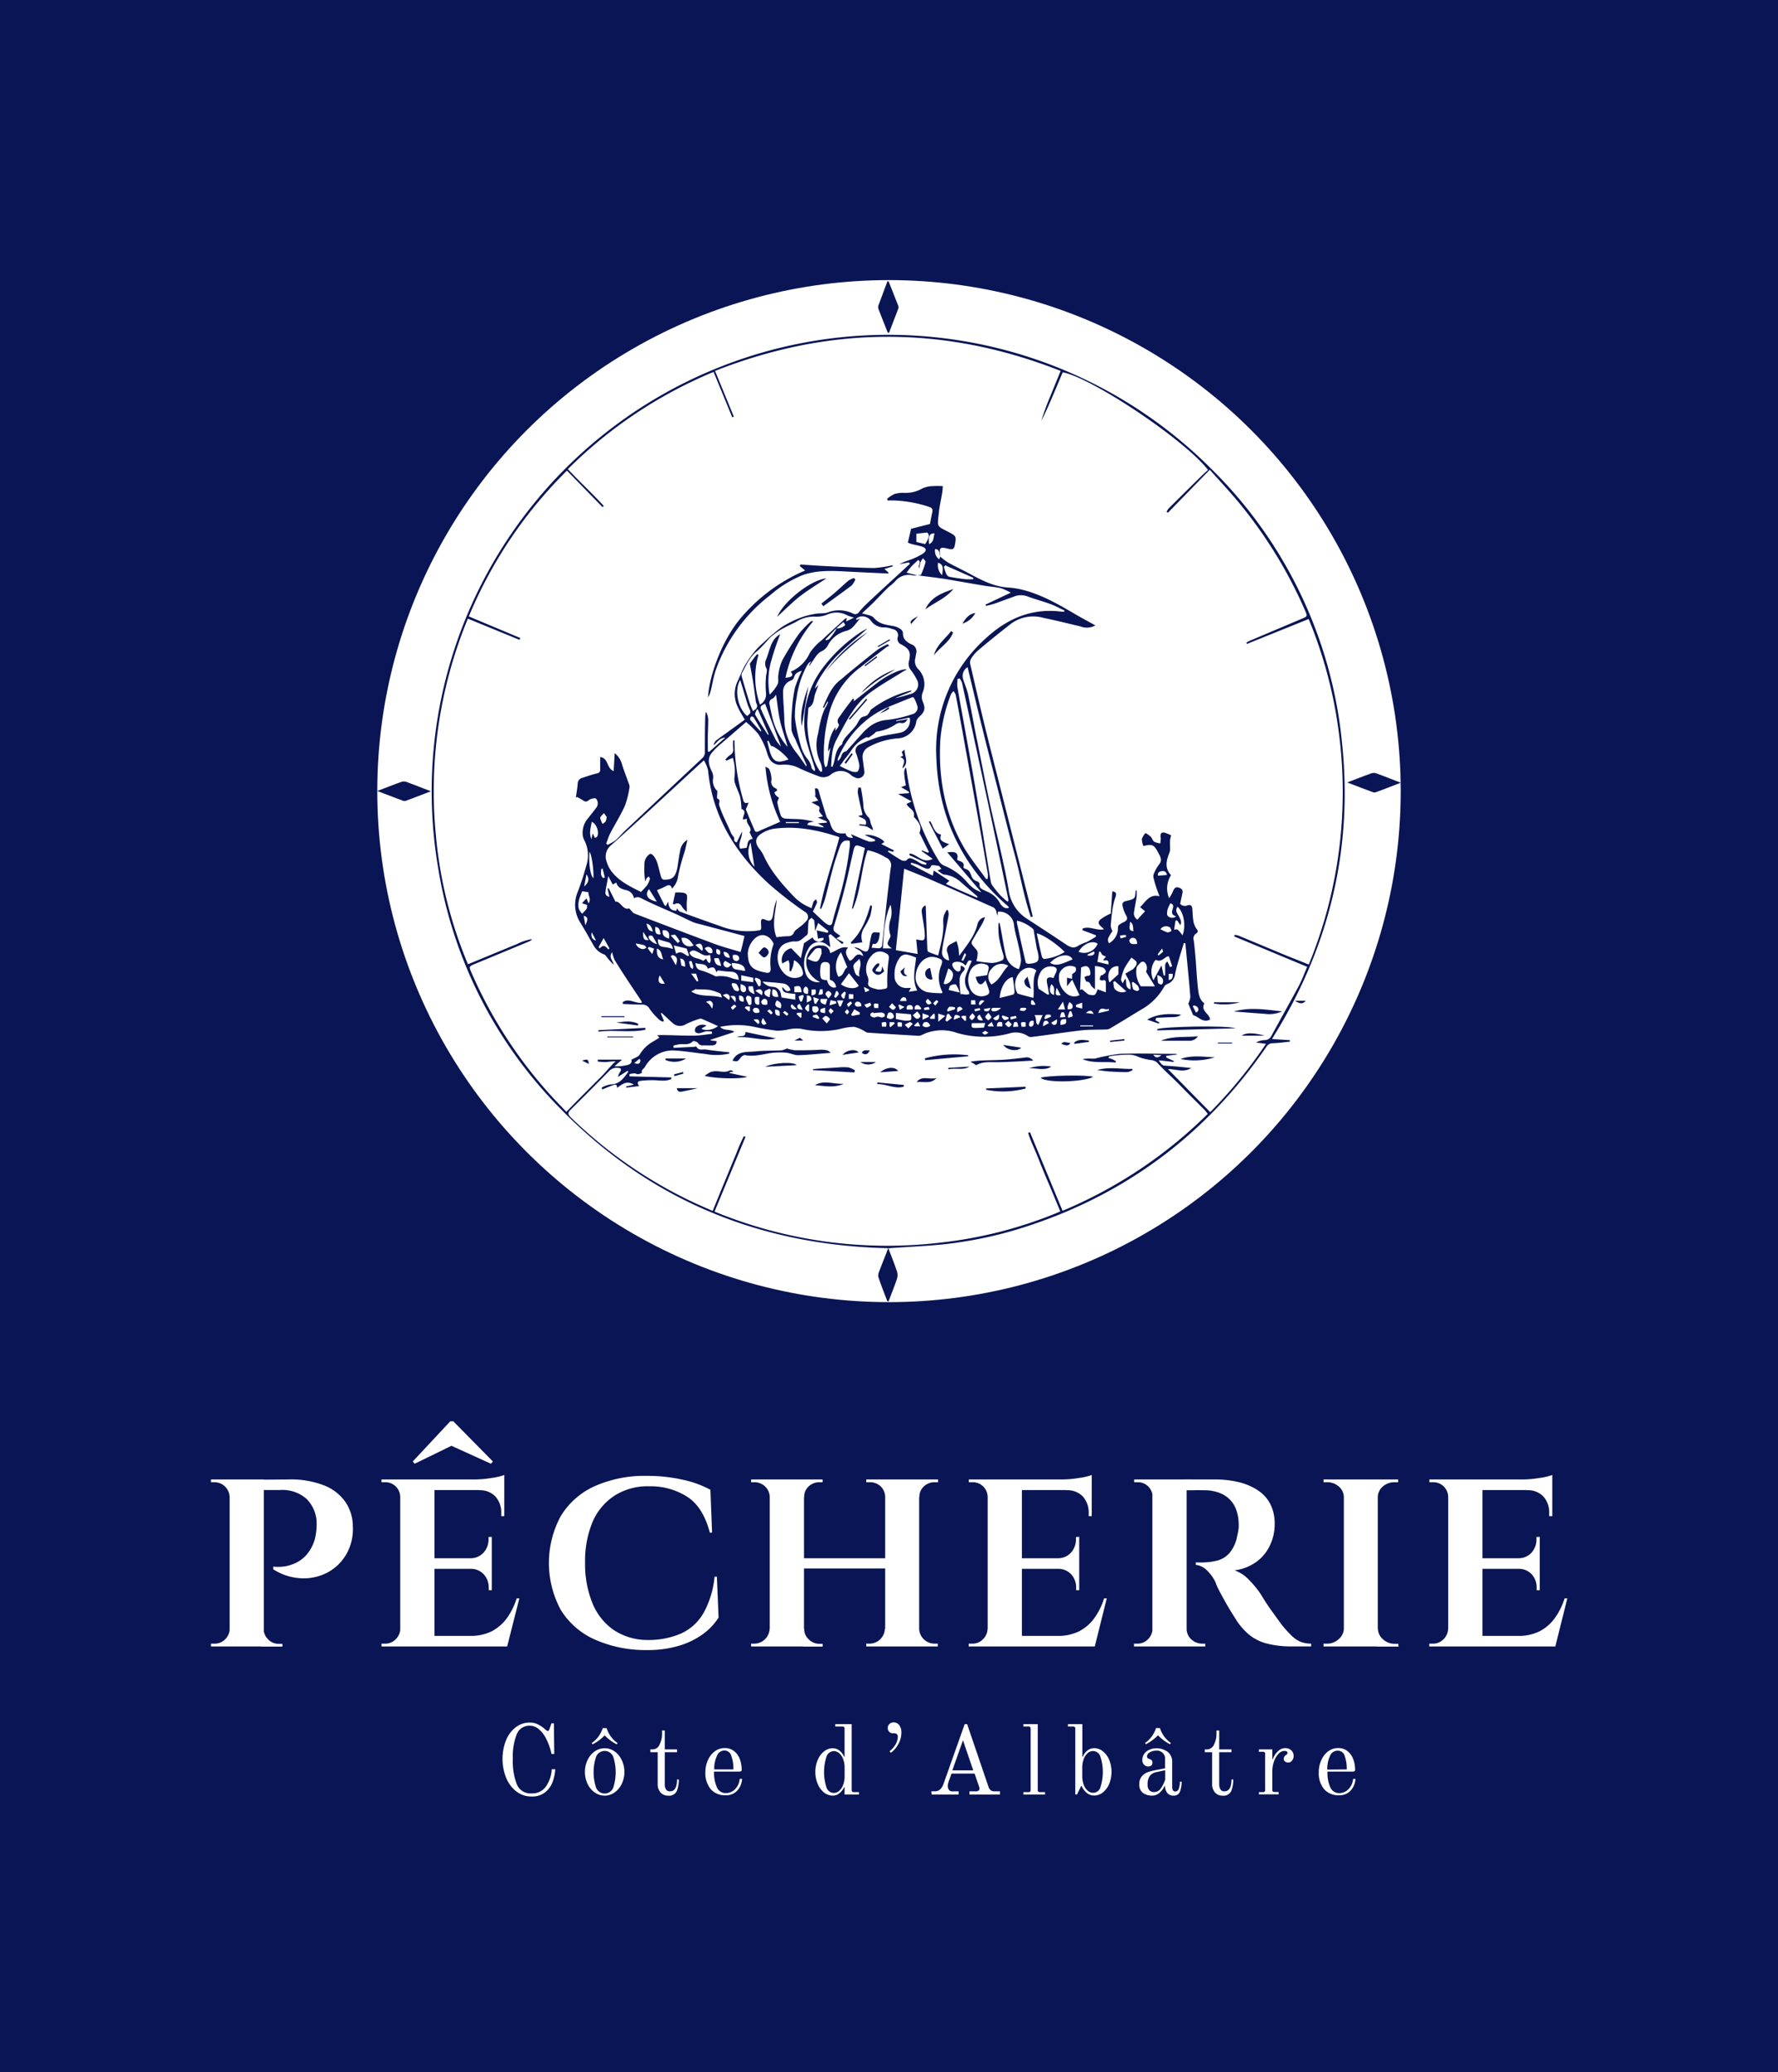 <svg viewBox="0 0 396.14 461.64" xmlns="http://www.w3.org/2000/svg"><defs><style>.cls-1{fill:#091554;}.cls-2{fill:#fff;}.cls-3{fill:none;stroke:#091554;stroke-miterlimit:10;stroke-width:0.92px;}</style></defs><g data-name="Calque 2" id="Calque_2"><g data-name="Calque 1" id="Calque_1-2"><rect height="461.64" width="396.14" class="cls-1"></rect><path d="M51.29,333.49h-.13a3.38,3.38,0,0,0-3.41-3.29H47v-.62h4.71Zm0,29.39.43,3.9H47v-.62h.8a3.23,3.23,0,0,0,2.39-1,3.38,3.38,0,0,0,1-2.32Zm7.5-33.3v37.2H51.16v-37.2Zm5.46,0a20.39,20.39,0,0,1,8,1.34,10.42,10.42,0,0,1,4.72,3.69,9.72,9.72,0,0,1,1.64,5.33,11.33,11.33,0,0,1-1.46,6.32,10.59,10.59,0,0,1-4.21,4.06,11.23,11.23,0,0,1-5.83,1.27,12.4,12.4,0,0,1-6.23-2V349a11.07,11.07,0,0,0,2.6-.06,9.25,9.25,0,0,0,2.45-.78,7.57,7.57,0,0,0,2.42-1.86,9.21,9.21,0,0,0,1.83-3.56,14.13,14.13,0,0,0,.28-1.65,16.34,16.34,0,0,0,.09-1.64,7.78,7.78,0,0,0-2.23-5.52,8.13,8.13,0,0,0-5.89-2H58.67c-.21-.75-.42-1.51-.62-2.3Zm-5.65,33.3h.13a3.38,3.38,0,0,0,1,2.32,3.25,3.25,0,0,0,2.39,1h.8v.62H58.17Z" class="cls-2"></path><path d="M89.29,333.49h-.12a3.36,3.36,0,0,0-1-2.36,3.3,3.3,0,0,0-2.39-.93H85v-.62h4.77Zm0,29.39.44,3.9H85v-.62h.8a3.25,3.25,0,0,0,2.39-1,3.38,3.38,0,0,0,1-2.32Zm7.51-33.3v37.2H89.17v-37.2Zm-4.84-4,.43.5,8.19-4,8.8,4,.44-.5L101,316.63h-.68Zm20.4,4v2.36H96.67v-2.36Zm-2.79,17.55v2.36H96.67v-2.36Zm2.29,17.3,1.06,2.35H96.67v-2.35Zm3.85-8.37L113,366.78H102.69l2-2.35a10.57,10.57,0,0,0,4.81-1,9.73,9.73,0,0,0,3.41-2.92,15.17,15.17,0,0,0,2.2-4.43Zm-6.14-13.7v4.89h-4.84v-.12a3.87,3.87,0,0,0,3-1.24,4.41,4.41,0,0,0,1.12-3v-.49Zm0,7v4.9h-.68v-.5a4.34,4.34,0,0,0-1.12-3.06,3.92,3.92,0,0,0-3-1.21v-.13Zm2.79-20.77v1.61l-6.7-.62a23.5,23.5,0,0,0,3.91-.34A14.08,14.08,0,0,0,112.36,328.59Zm0,3.16v6h-.68v-.62a5.31,5.31,0,0,0-1.31-3.76,4.76,4.76,0,0,0-3.65-1.39v-.19Z" class="cls-2"></path><path d="M159.72,351.22l.38,9.12a13.44,13.44,0,0,1-3.57,3.75,17.79,17.79,0,0,1-5.36,2.57,24.38,24.38,0,0,1-7,.93,28,28,0,0,1-11.68-2.36,17,17,0,0,1-7.57-6.63,22,22,0,0,1,0-20.83,17,17,0,0,1,7.53-6.67,27.37,27.37,0,0,1,11.75-2.32,35.28,35.28,0,0,1,7.81.84,23,23,0,0,1,6.27,2.26l.37,9.55h-.5q-1.49-5.71-5.05-8a15.16,15.16,0,0,0-8.46-2.33,13.7,13.7,0,0,0-7.75,2.11A13.23,13.23,0,0,0,132,339.1a22.6,22.6,0,0,0-1.64,9,23,23,0,0,0,1.64,9.05,13.38,13.38,0,0,0,4.71,5.95,13.52,13.52,0,0,0,7.41,2.24,18.28,18.28,0,0,0,7.6-1.43,11.12,11.12,0,0,0,5-4.53,20.59,20.59,0,0,0,2.48-8.12Z" class="cls-2"></path><path d="M171.69,333.49h-.19a3.31,3.31,0,0,0-1.05-2.36,3.41,3.41,0,0,0-2.42-.93h-.68v-.62h4.34Zm0,29.39v3.9h-4.34v-.62H168a3.44,3.44,0,0,0,3.47-3.28Zm7.44-33.3v37.2H171.5v-37.2Zm18.6,17.55v2.29H178.51v-2.29ZM179,333.49v-3.91h4.27v.62h-.68a3.41,3.41,0,0,0-2.42.93,3.1,3.1,0,0,0-1,2.36Zm0,29.39h.18a3.11,3.11,0,0,0,1,2.32,3.35,3.35,0,0,0,2.42,1h.68v.62H179Zm18.41-29.39h-.19a3.31,3.31,0,0,0-1-2.36,3.41,3.41,0,0,0-2.42-.93H193v-.62h4.34Zm0,29.39v3.9H193v-.62h.68a3.44,3.44,0,0,0,3.47-3.28Zm7.38-33.3v37.2h-7.57v-37.2Zm-.19,33.3h.19a3.44,3.44,0,0,0,3.47,3.28h.68v.62h-4.34Zm.06-29.39v-3.91H209v.62h-.74a3.41,3.41,0,0,0-2.42.93,3.1,3.1,0,0,0-1,2.36Z" class="cls-2"></path><path d="M220.17,333.49h-.12a3.36,3.36,0,0,0-1-2.36,3.3,3.3,0,0,0-2.39-.93h-.81v-.62h4.78Zm0,29.39.44,3.9h-4.78v-.62h.81a3.25,3.25,0,0,0,2.39-1,3.38,3.38,0,0,0,1-2.32Zm7.51-33.3v37.2h-7.63v-37.2Zm15.56,0v2.36H227.55v-2.36Zm-2.79,17.55v2.36h-12.9v-2.36Zm2.29,17.3,1.06,2.35H227.55v-2.35Zm3.85-8.37-2.67,10.72H233.57l2-2.35a10.57,10.57,0,0,0,4.81-1,9.73,9.73,0,0,0,3.41-2.92,15.17,15.17,0,0,0,2.2-4.43Zm-6.14-13.7v4.89h-4.84v-.12a3.87,3.87,0,0,0,3-1.24,4.41,4.41,0,0,0,1.12-3v-.49Zm0,7v4.9h-.68v-.5a4.34,4.34,0,0,0-1.12-3.06,3.92,3.92,0,0,0-3-1.21v-.13Zm2.79-20.77v1.61l-6.7-.62a23.59,23.59,0,0,0,3.91-.34A14.08,14.08,0,0,0,243.24,328.59Zm0,3.16v6h-.68v-.62a5.31,5.31,0,0,0-1.31-3.76,4.76,4.76,0,0,0-3.65-1.39v-.19Z" class="cls-2"></path><path d="M256.94,333.49h-.12a3.41,3.41,0,0,0-1-2.36,3.21,3.21,0,0,0-2.32-.93h-.81v-.62h4.65Zm0,29.39.37,3.9h-4.65v-.62h.75a3.23,3.23,0,0,0,2.38-1,3.43,3.43,0,0,0,1-2.32Zm7.44-33.3v37.2h-7.63v-37.2Zm6.39,0a22.27,22.27,0,0,1,5.05.56,13.57,13.57,0,0,1,4.25,1.74A8.26,8.26,0,0,1,283,335a9.74,9.74,0,0,1,1,4.68,10.88,10.88,0,0,1-1,4.46,9.36,9.36,0,0,1-2.94,3.69,10.48,10.48,0,0,1-5,2,7.8,7.8,0,0,1,3.19,2.1,20.76,20.76,0,0,1,2.51,3l.87,1.4c.45.72,1,1.57,1.71,2.54s1.39,1.95,2.13,2.94a24.38,24.38,0,0,0,2.24,2.51,6.43,6.43,0,0,0,2,1.4,6.3,6.3,0,0,0,2.42.43v.62H288a21.94,21.94,0,0,1-5.7-.62,10.42,10.42,0,0,1-3.88-1.89,14.57,14.57,0,0,1-2.94-3.31l-1.15-1.83c-.47-.77-.95-1.57-1.42-2.42s-.91-1.65-1.31-2.42a10.82,10.82,0,0,1-.77-1.77,8.88,8.88,0,0,0-2.11-2.85,4,4,0,0,0-2.29-1.05v-.56a18.33,18.33,0,0,0,2.1,0,13.9,13.9,0,0,0,2.79-.43,5.46,5.46,0,0,0,2.61-1.65,8.16,8.16,0,0,0,1.73-3.87c.09-.33.17-.74.25-1.21a7.18,7.18,0,0,0,.06-1.64,9.16,9.16,0,0,0-.8-3.54,6.23,6.23,0,0,0-1.74-2.17,6.75,6.75,0,0,0-2.23-1.14,10.15,10.15,0,0,0-2.29-.41c-1.12,0-2.1-.05-3,0l-1.64,0a2.19,2.19,0,0,1-.19-.65c-.08-.39-.21-1-.37-1.77Zm-6.51,33.3h.12a3.15,3.15,0,0,0,1.12,2.39,3.5,3.5,0,0,0,2.35.89h.68v.62h-4.65Z" class="cls-2"></path><path d="M299.6,333.49h-.19a3.15,3.15,0,0,0-1.15-2.36,3.82,3.82,0,0,0-2.57-.93h-.81v-.62h4.72Zm0,29.39v3.9h-4.72v-.62h.81a3.74,3.74,0,0,0,2.57-1,3.17,3.17,0,0,0,1.15-2.32Zm7.37-33.3v37.2h-7.56v-37.2Zm-.12,3.91v-3.91h4.65v.62h-.75a3.9,3.9,0,0,0-2.63.93,3.18,3.18,0,0,0-1.15,2.36Zm0,29.39H307a3.2,3.2,0,0,0,1.15,2.32,3.82,3.82,0,0,0,2.63,1h.75l.06.62h-4.71Z" class="cls-2"></path><path d="M322.78,333.49h-.12a3.36,3.36,0,0,0-1-2.36,3.32,3.32,0,0,0-2.39-.93h-.81v-.62h4.78Zm0,29.39.44,3.9h-4.78v-.62h.81a3.27,3.27,0,0,0,2.39-1,3.38,3.38,0,0,0,1-2.32Zm7.51-33.3v37.2h-7.63v-37.2Zm15.56,0v2.36H330.16v-2.36Zm-2.79,17.55v2.36h-12.9v-2.36Zm2.29,17.3,1.06,2.35H330.16v-2.35Zm3.85-8.37-2.67,10.72H336.17l2-2.35a10.49,10.49,0,0,0,4.8-1,9.65,9.65,0,0,0,3.41-2.92,15.19,15.19,0,0,0,2.21-4.43Zm-6.14-13.7v4.89h-4.84v-.12a3.89,3.89,0,0,0,3-1.24,4.4,4.4,0,0,0,1.11-3v-.49Zm0,7v4.9h-.69v-.5a4.33,4.33,0,0,0-1.11-3.06,3.93,3.93,0,0,0-3-1.21v-.13Zm2.79-20.77v1.61l-6.7-.62a23.59,23.59,0,0,0,3.91-.34A14.08,14.08,0,0,0,345.85,328.59Zm0,3.16v6h-.69v-.62a5.31,5.31,0,0,0-1.3-3.76,4.76,4.76,0,0,0-3.65-1.39v-.19Z" class="cls-2"></path><path d="M114.94,399a7.35,7.35,0,0,1-2.23-3.11,11.39,11.39,0,0,1,0-8.13,6.89,6.89,0,0,1,2.14-2.93,5,5,0,0,1,3.23-1.09,3.86,3.86,0,0,1,1.83.44,6.28,6.28,0,0,1,1.41.94c.35.32.58.49.7.49a.28.28,0,0,0,.25-.11,1.76,1.76,0,0,0,.17-.36l.42-1.23h.55l.08,6.82h-.61a13.76,13.76,0,0,0-1.26-3.51,6.4,6.4,0,0,0-1.68-2.1,3,3,0,0,0-1.81-.68,3,3,0,0,0-3,1.89,13.64,13.64,0,0,0-.87,5.5,14.14,14.14,0,0,0,.9,5.69,3.29,3.29,0,0,0,3.28,2,3.69,3.69,0,0,0,3.22-1.58,7.39,7.39,0,0,0,1.27-3.81h.79a10.29,10.29,0,0,1-.54,2.68,5.45,5.45,0,0,1-1.64,2.4,4.59,4.59,0,0,1-3.1,1A5.38,5.38,0,0,1,114.94,399Z" class="cls-2"></path><path d="M132.5,399.3a4.81,4.81,0,0,1-1.6-1.92,6.3,6.3,0,0,1,0-5.28,4.91,4.91,0,0,1,1.6-1.93,3.79,3.79,0,0,1,2.22-.71,3.83,3.83,0,0,1,2.22.71,5,5,0,0,1,1.59,1.93,6.2,6.2,0,0,1,0,5.28,4.87,4.87,0,0,1-1.59,1.92,3.77,3.77,0,0,1-2.22.72A3.73,3.73,0,0,1,132.5,399.3Zm-.67-11a6.27,6.27,0,0,0,2.45-3.32h.88a6.21,6.21,0,0,0,2.44,3.32l-.2.29a10.05,10.05,0,0,1-2.68-2,10.1,10.1,0,0,1-2.69,2Zm4.78,10a11.09,11.09,0,0,0,0-7,2.06,2.06,0,0,0-3.78,0,10.91,10.91,0,0,0,0,7,2.06,2.06,0,0,0,3.78,0Z" class="cls-2"></path><path d="M147.18,399.32a2.74,2.74,0,0,1-.65-1.92v-7.06H144.9v-.62h.49a1.71,1.71,0,0,0,1.55-1.06,5.05,5.05,0,0,0,.56-2.37v-.79h.61v4.22h2.73v.62h-2.73v7.17a2.06,2.06,0,0,0,.27,1.1.94.94,0,0,0,.9.44q1.56,0,1.56-2.64h.4a6.92,6.92,0,0,1-.43,2.54,1.9,1.9,0,0,1-2,1.07A2.13,2.13,0,0,1,147.18,399.32Z" class="cls-2"></path><path d="M158.4,398.63a5.54,5.54,0,0,1-1.24-3.85,6.25,6.25,0,0,1,.55-2.62,4.77,4.77,0,0,1,1.53-2,3.55,3.55,0,0,1,2.18-.74,3.25,3.25,0,0,1,2.2.73,4.06,4.06,0,0,1,1.25,1.83,7.08,7.08,0,0,1,.38,2.28.33.33,0,0,1-.15.32,1.3,1.3,0,0,1-.53.08h-5.48a8.07,8.07,0,0,0,.63,3.49,2.12,2.12,0,0,0,2.06,1.3,2.83,2.83,0,0,0,1.9-.77,3.77,3.77,0,0,0,1.13-2.4h.53a4.27,4.27,0,0,1-1.11,2.65,3.31,3.31,0,0,1-2.54,1A4.18,4.18,0,0,1,158.4,398.63Zm5-4.46a8.27,8.27,0,0,0-.46-3,1.59,1.59,0,0,0-1.52-1.21,1.81,1.81,0,0,0-1.7,1.22,6.79,6.79,0,0,0-.59,3Z" class="cls-2"></path><path d="M183.61,399.33a4.77,4.77,0,0,1-1.42-1.91,7,7,0,0,1,0-5.36,4.84,4.84,0,0,1,1.42-1.91,3.11,3.11,0,0,1,1.93-.69,2.39,2.39,0,0,1,1.54.56,3.51,3.51,0,0,1,1,1.35l.09,0V385.1a.53.53,0,0,0-.11-.37.56.56,0,0,0-.38-.11h-1.58v-.53h3.65v14.65a.56.56,0,0,0,.11.38.54.54,0,0,0,.38.11h1.14v.53h-3.21v-1.63l-.09,0A3.8,3.8,0,0,1,187,399.5a2.29,2.29,0,0,1-1.48.52A3.11,3.11,0,0,1,183.61,399.33Zm3.38-.41a3.21,3.21,0,0,0,.87-1.33,5.27,5.27,0,0,0,.32-1.84v-2a5.27,5.27,0,0,0-.32-1.84,3.21,3.21,0,0,0-.87-1.33,1.81,1.81,0,0,0-1.21-.48,1.75,1.75,0,0,0-1.63,1.21,11.1,11.1,0,0,0,0,6.9,1.75,1.75,0,0,0,1.63,1.21A1.81,1.81,0,0,0,187,398.92Z" class="cls-2"></path><path d="M198.19,390.12a5.17,5.17,0,0,0,1.33-1.5,3.46,3.46,0,0,0,.51-1.76.8.8,0,0,0-.08-.38,1,1,0,0,0-.31-.28,2.15,2.15,0,0,0-.75-.08,1,1,0,0,1-.79-.35,1.12,1.12,0,0,1-.31-.8,1.14,1.14,0,0,1,.4-.93,1.28,1.28,0,0,1,.88-.34,1.54,1.54,0,0,1,1.34.7,2.58,2.58,0,0,1,.42,1.56,5.21,5.21,0,0,1-.69,2.59,5.79,5.79,0,0,1-1.65,1.92Z" class="cls-2"></path><path d="M207.49,399.05h.82c.86,0,1.49-.53,1.89-1.6l4.73-13.36h.55l4.77,14a1.66,1.66,0,0,0,.53.76,1.39,1.39,0,0,0,.79.21h1.23v.71H216v-.71h1.46a.9.9,0,0,0,.55-.16.5.5,0,0,0,.22-.39,1.14,1.14,0,0,0-.09-.48l-1-2.93h-5.14l-.53,1.48a4.28,4.28,0,0,0-.31,1.27,1.51,1.51,0,0,0,.24.85.93.93,0,0,0,.84.36h1.34v.71h-6Zm4.69-4.66h4.66l-2.29-6.71Z" class="cls-2"></path><path d="M228,399.23h1.14a.41.41,0,0,0,.49-.49V385.1a.53.53,0,0,0-.11-.37.56.56,0,0,0-.38-.11H228v-.53h3.21v14.65a.56.56,0,0,0,.11.38.53.53,0,0,0,.37.11h1.15v.53H228Z" class="cls-2"></path><path d="M242.16,399.43a4.1,4.1,0,0,1-1.18-1.57h-.09l-.93,1.9h-.39V385.1a.53.53,0,0,0-.11-.37.56.56,0,0,0-.38-.11h-1.14v-.53h3.21v7.26l.09,0a3.51,3.51,0,0,1,1-1.35,2.39,2.39,0,0,1,1.54-.56,3.11,3.11,0,0,1,1.93.69,4.94,4.94,0,0,1,1.42,1.91,7.17,7.17,0,0,1,0,5.36,4.86,4.86,0,0,1-1.42,1.91,3.11,3.11,0,0,1-1.93.69A2.62,2.62,0,0,1,242.16,399.43Zm3-1.24a11.1,11.1,0,0,0,0-6.9,1.75,1.75,0,0,0-1.63-1.21,1.81,1.81,0,0,0-1.21.48,3.21,3.21,0,0,0-.87,1.33,5.27,5.27,0,0,0-.32,1.84v2a5.27,5.27,0,0,0,.32,1.84,3.21,3.21,0,0,0,.87,1.33,1.81,1.81,0,0,0,1.21.48A1.75,1.75,0,0,0,245.18,398.19Z" class="cls-2"></path><path d="M254.69,399.45a2.28,2.28,0,0,1-.85-2,2.57,2.57,0,0,1,.58-1.76,3.24,3.24,0,0,1,1.33-.91,11.77,11.77,0,0,1,1.83-.47l2-.38V392a1.81,1.81,0,0,0-2.05-2,2.56,2.56,0,0,0-1.36.38,1.09,1.09,0,0,0-.62.87.68.68,0,0,0,.07.33.44.44,0,0,0,.14.13.46.46,0,0,0,.19.09,1.53,1.53,0,0,1,.6.31.71.71,0,0,1,.21.55.76.76,0,0,1-.27.66,1.19,1.19,0,0,1-.69.2,1.24,1.24,0,0,1-.88-.38,1.37,1.37,0,0,1-.4-1.07,2.24,2.24,0,0,1,.45-1.41,2.66,2.66,0,0,1,1.17-.89,3.7,3.7,0,0,1,1.46-.3,4.17,4.17,0,0,1,2.51.76,2.71,2.71,0,0,1,1.05,2.36V398c0,.73.23,1.1.68,1.1a.84.84,0,0,0,.8-.64,4.49,4.49,0,0,0,.24-1.56h.39a5.6,5.6,0,0,1-.38,2.22,1.38,1.38,0,0,1-1.38.9,1.74,1.74,0,0,1-1.41-.56,2.5,2.5,0,0,1-.52-1.55l-.11-.05a4.38,4.38,0,0,1-1.07,1.47,2.43,2.43,0,0,1-1.72.69A3.55,3.55,0,0,1,254.69,399.45Zm3.92-1a8.38,8.38,0,0,0,1-2v-2.09l-1.91.41a2.41,2.41,0,0,0-1.53.87,3.07,3.07,0,0,0-.48,1.84,1.81,1.81,0,0,0,.42,1.38,1.43,1.43,0,0,0,.95.36A1.81,1.81,0,0,0,258.61,398.45Z" class="cls-2"></path><path d="M270.71,399.32a2.74,2.74,0,0,1-.65-1.92v-7.06h-1.63v-.62h.48a1.72,1.72,0,0,0,1.56-1.06,5.05,5.05,0,0,0,.56-2.37v-.79h.61v4.22h2.73v.62h-2.73v7.17a2.06,2.06,0,0,0,.27,1.1.94.94,0,0,0,.9.44q1.56,0,1.56-2.64h.4a6.92,6.92,0,0,1-.43,2.54,1.9,1.9,0,0,1-2,1.07A2.13,2.13,0,0,1,270.71,399.32Z" class="cls-2"></path><path d="M280.47,399.23h.92a.41.41,0,0,0,.48-.49v-8a.41.41,0,0,0-.48-.49h-.92v-.53h3v2.2l.09,0a4.67,4.67,0,0,1,1.2-1.82,2.28,2.28,0,0,1,1.57-.67,2,2,0,0,1,1.36.48,1.73,1.73,0,0,1,.53,1.32,1.56,1.56,0,0,1-.34.95,1,1,0,0,1-.87.46,1.09,1.09,0,0,1-.7-.22.72.72,0,0,1-.29-.61,1,1,0,0,1,.44-.8,1.65,1.65,0,0,0,.3-.24.43.43,0,0,0,.1-.28.37.37,0,0,0-.19-.32,1,1,0,0,0-.52-.12,1.83,1.83,0,0,0-1.31.66,4.74,4.74,0,0,0-1,1.71,6.56,6.56,0,0,0-.37,2.2v4.09a.51.51,0,0,0,.11.38.53.53,0,0,0,.37.11h.93v.53h-4.4Z" class="cls-2"></path><path d="M295.06,398.63a5.54,5.54,0,0,1-1.24-3.85,6.25,6.25,0,0,1,.55-2.62,4.94,4.94,0,0,1,1.53-2,3.55,3.55,0,0,1,2.19-.74,3.26,3.26,0,0,1,2.2.73,4.12,4.12,0,0,1,1.24,1.83,6.83,6.83,0,0,1,.39,2.28.33.33,0,0,1-.16.32,1.3,1.3,0,0,1-.53.08h-5.47a8.08,8.08,0,0,0,.62,3.49,2.13,2.13,0,0,0,2.06,1.3,2.83,2.83,0,0,0,1.9-.77,3.78,3.78,0,0,0,1.14-2.4H302a4.21,4.21,0,0,1-1.11,2.65,3.31,3.31,0,0,1-2.54,1A4.2,4.2,0,0,1,295.06,398.63Zm5-4.46a8.27,8.27,0,0,0-.46-3A1.58,1.58,0,0,0,298,390a1.83,1.83,0,0,0-1.7,1.22,6.79,6.79,0,0,0-.58,3Z" class="cls-2"></path><ellipse ry="114.08" rx="114.36" cy="176.24" cx="197.86" class="cls-2"></ellipse><ellipse ry="114.3" rx="114.47" cy="176.24" cx="198.07" class="cls-3"></ellipse><path d="M283.39,231.46l4,.26,0,.33c-1.28.13-2.56.31-3.84.36a1.53,1.53,0,0,0-1.36.74c-13,18.9-30.27,32.19-52,39.58a91.23,91.23,0,0,1-19.42,4.41c-3.89.43-7.8.58-11.7.86l-1.14.08c.67,1.77,1.34,3.44,1.91,5.14a2.83,2.83,0,0,1,0,1.68c-.55,1.67-1.23,3.3-1.86,5l-.27,0c-.69-1.79-1.4-3.58-2-5.4a1.9,1.9,0,0,1,.14-1.16c.53-1.44,1.11-2.85,1.66-4.28l.37-1c-28.52-.62-53-10.64-72.94-31A98.41,98.41,0,0,1,97.68,193.7a101.71,101.71,0,0,1,172.07-89.38A99.14,99.14,0,0,1,299,165.45C301.5,189.17,296.16,211.15,283.39,231.46ZM186.28,140l-2.36,2.44.16.22c.26-.13.59-.19.76-.39.51-.62,1-1.28,1.41-1.94.06-.08,0-.23,0-.35a2.5,2.5,0,0,0,2.09-.77l-.43-.64ZM198,157.44a31.11,31.11,0,0,0-2.81,1.46,21.64,21.64,0,0,0-8.47,10,2.6,2.6,0,0,0-.09.64,2,2,0,0,0,.78-1c.17-.57.37-1,1.05-1.16.15,0,.28-.23.4-.36,1-1.12,2-2.25,3-3.34a12.6,12.6,0,0,1,2-1.9,7.29,7.29,0,0,1,3.86-1.41,25.9,25.9,0,0,0,5.47-1.25,1.53,1.53,0,0,0,1.26-1.56,7.19,7.19,0,0,0-.85-2.12c0-.08-.3-.14-.42-.09-1.76.7-3.51,1.42-5.26,2.13Zm6.37-29.25a5.9,5.9,0,0,1-.94,0,3.9,3.9,0,0,0-4.06,1.4,12.66,12.66,0,0,1-1.35,1.16c-.79.76-1.54,1.55-2.3,2.33-.43.44-.84.89-1.28,1.31-.82.79-1.66,1.56-2.39,2.25.92.32,2.12.38,2.65,1,1.23,1.46,2.83,1.54,4.44,1.85a4.19,4.19,0,0,1,1.45.61,1.29,1.29,0,0,1,.59.88c-.07,1.43.86,2.09,1.94,2.58a1.64,1.64,0,0,1,1,2c-.06.37-.12.74-.2,1.1a2.54,2.54,0,0,0,.71,2.45,4.73,4.73,0,0,1,1,5,2.73,2.73,0,0,0,0,2.29c.63,1.47.35,2.24-.84,3.3a2,2,0,0,0-.63,1,4.37,4.37,0,0,1-4.14,3.79,15.84,15.84,0,0,0-6.44,1.9A2.46,2.46,0,0,0,192.2,169c.12.87.24,1.74.35,2.6a1.41,1.41,0,0,1-2.07,1.58,2.7,2.7,0,0,1-.81-.46,3.4,3.4,0,0,0-4.63-.11,2.64,2.64,0,0,1-2.58.34c-1.38-.52-2.75-1.06-4.08-1.67a7.45,7.45,0,0,0-4.14-.93,2.72,2.72,0,0,1-3-1.71c-.33-.7-.46-1.49-.78-2.2a15.32,15.32,0,0,0-1.57-3,24.11,24.11,0,0,0-2.65-2.6c-2,1.74-4,3.48-6.07,5.25a16.65,16.65,0,0,0-1.45,1.46c-1.22,1.36-.85,2.78-.14,4.28a2.85,2.85,0,0,1,.32,1.5,3,3,0,0,0,.93,2.88c0,.64-.17,1.59,0,1.68.68.31.44.68.38,1.13a1.65,1.65,0,0,0,.15.71c.21.6.42,1.2.68,1.79.42.95.88,1.89,1.31,2.84.21.45.37.92.6,1.37a5.54,5.54,0,0,0,.55.75c.25.33-.25,1,.65,1.16l1.17-2.38c.12,1.38-1,2.55-.41,3.8l1.42-.19c.33-.65,0-1.83,1.38-2L167,185.4c.85-1-.92-1.77-.57-3l-.89.17c-.15-.82,1-1.85-.34-2.37a16.66,16.66,0,0,0-.29-2.64c-.28-1-.81-2-1.15-3.07a2.82,2.82,0,0,1-.11-1.38,10.13,10.13,0,0,0-.38-4.29l-1.44.63-.22-.22a5.69,5.69,0,0,1,1-1,1.35,1.35,0,0,0,.73-1.55,14.42,14.42,0,0,1,0-1.74h.3a48.82,48.82,0,0,0,1.87,13c.16.61.25,1.21,1.29.84-.19.48-.3.75-.4,1s-.25.43-.2.58c.61,1.53,1.25,3.06,1.91,4.57.21.48.56.46,1,.22.6-.32,1.26-.56,1.88-.84.94-.4,1.87-.82,2.83-1.24a35.17,35.17,0,0,1-3.28-12.3c.4.27.76.37.83.57a5.59,5.59,0,0,1,.52,2.39,1.55,1.55,0,0,0,1,1.91c.16.09.22.34.28.45-.27.2-.66.41-.63.5a1.71,1.71,0,0,0,.5.73,2.52,2.52,0,0,0,.51.39c-.18.55-.41.88-.35,1.15a20,20,0,0,0,.79,2.87,1.19,1.19,0,0,0,.86.61c1.24.12,2.5.08,3.75.19.94.09,1.86.32,2.79.49-1.38.26-1.38.26-1.5.75l3.58.56,0-.22-1.26-.68,2-.17v-.27l-2-.86,1.13-.27c-.32-.51-1-1.12-.83-1.42.36-.87-.33-.89-.7-1.16a9.64,9.64,0,0,0-1.05-.54l1.55-.41-.81-1.09.18,0-.1-1.56c.42-.16.67-.06.84.53.53,1.93,1.14,3.85,1.74,5.76a2.54,2.54,0,0,0,.36.54,2.6,2.6,0,0,1,.39.71c.52,2,1.39,2.62,3.49,2.42.18.92.84,1,1.66,1l-.49-.82,1.13.48c1,.41,1.94.87,2.95,1.19a3.18,3.18,0,0,0,1.31-.13v-.33L192.64,186c1.48-.25,4,.77,4.38,1.6l-.66.42,2.81,1.42-.15.32-1.1-.27-.1.23c1,.65,2,1.34,3.05,1.92.29.17,1,.18,1.11,0,.62-.8,1.21-.36,1.81-.08s1,.63,1.55.87a4.37,4.37,0,0,0,1,.2l.09-.35-3.86-1.79.14-.35c1.65.16,2.83,2.35,5.09,1.19l-2.47-1.74.07-.16,1.35.54.21-.18-2.11-4.27c.71-1.43-.35-2.58-1.25-3.57.37-1.62-1.3-1.87-1.6-2.86l1.11-.55-3-1.67,2.41-.17,0-.3-.76-.47-1-.58,1.07-.39c-.49-2.76-.5-3.44,0-4,.05.24.11.44.14.64a51.65,51.65,0,0,0,7.2,20.18,2.67,2.67,0,0,0,1.21,1.07,13.18,13.18,0,0,1,5.24,3.85,7.7,7.7,0,0,0,1.54,1.36,9.93,9.93,0,0,0,1.5.72l-7.6-8.9c2-.27,2.54.2,2.18,1.63a.88.88,0,0,0,.15.12c.65.32,1.61.38,1.25,1.55,0,.07.22.32.36.35.85.17,1.15.82,1.4,1.5a1.86,1.86,0,0,0,1.34,1.32c.22.05.55.43.52.62-.11.72.3,1,.85,1.27.37.16.73.37,1.11.51a5.63,5.63,0,0,1,2.63,2.56c.45.65,1,1.21,1.91.94,0-.13,0-.2-.06-.24a1.66,1.66,0,0,0-.27-.26C214.43,193.05,209,182,208.61,168.59a33.23,33.23,0,0,1,11.19-26.54c4.75-4.33,10.24-6.65,16.81-5.78a2.59,2.59,0,0,0,.48,0l.07-.27c-1-.47-2-1-3-1.39-1.7-.62-3.45-1.1-5.15-1.71a4.11,4.11,0,0,0-2.93-.06l-4,1.46c-.41.15-.83.28-1.25.4l-1.15.28-.1-.3,5.62-2.65a13.62,13.62,0,0,0-2.21-1c-1.18-.27-2.41-.34-3.61-.54-2.9-.48-5.79-1-8.7-1.49-2.09-.33-4.2-.56-6.31-.84.29,0,.78,0,.85-.17a18.23,18.23,0,0,0,1-2.77c.06-.23-.36-.57-.56-.86a3.85,3.85,0,0,0-.55.83,10.86,10.86,0,0,0-.29,1.4c-.44-.63.62-1.28-.24-1.85-.51.49-1,.91-1.45,1.38s-.78,1-1.16,1.44ZM209.5,124a14.68,14.68,0,0,0,1.75,1.33c1.67.92,3.4,1.73,5.08,2.64,2.63,1.41,5.27,2.75,8.34,2.92a17.79,17.79,0,0,1,3.24.52c4.14,1.06,7.81,3.16,11.46,5.3,1.52.9,3.09,1.73,4.69,2.61a3.89,3.89,0,0,1-3.37.22c-2.74-.65-5.47-1.33-8.22-1.9a8.34,8.34,0,0,0-7.09,1.22c-2.58,2-5.08,4-7.58,6.14a7.66,7.66,0,0,0-1.43,1.72,1.72,1.72,0,0,0-.21,1.19c1.36,5.85,2.7,11.7,4.16,17.52,3,11.85,6,23.69,9,35.54.27,1.07.52,2.15.77,3.22l-.41.11c-1.56-4.49-2.32-9.21-3.57-13.79s-2.41-9.25-3.59-13.89-2.4-9.32-3.56-14-2.24-9.25-3.38-14a2.3,2.3,0,0,0-1,2.66c.36,1.16.87,2.29,1.12,3.48.65,3.05,1.18,6.14,1.79,9.2,1,4.85,1.9,9.7,2.94,14.53,1.41,6.57,3.13,13.08,4.29,19.69a8.9,8.9,0,0,0,4,6.43c2.93,1.92,5.87,3.82,8.77,5.78,1,.65,1.78,1,2.84.23a14.69,14.69,0,0,1,1.81-.77c.71-.36,1.37-.79,2.06-1.2l-.05-.31-3-1.13.06-.34c1.52-.66,3.08.52,4.74.15-.57-.71-1.72-1.19-.84-2.13a10.17,10.17,0,0,1,2.37-1.37c.1-1.42.22-3.19.34-4.95.87.14,1,.43.69,1.33a13.62,13.62,0,0,0-.6,2.34c-.2,1.33-.34,2.67-.44,4a3.83,3.83,0,0,0,.37,1.18c-1.16,1.83-1.16,1.83-.76,2.72a3.85,3.85,0,0,0,2-3.57.79.79,0,0,1,.32-.59,7.27,7.27,0,0,1,1.06-.6c.7-.35.84-.78.42-1.5a7.44,7.44,0,0,1-.76-2c-.14-.58,0-1,.8-1.16,2-.48,2-.55,2.1-2.25,0,0,.06-.06.22-.18a10.87,10.87,0,0,1,0,1.52c-.15,1.08-.41,2.15-.55,3.24a1.63,1.63,0,0,0,.71,1.82l1.72-1.87-1.11-.92c1.21-1.12,2.05-3,4.32-2.42-.28-.78-.54-1.42-.75-2.07s-.4-1.32-.56-2a1.33,1.33,0,0,1,0-.79,9.24,9.24,0,0,1,1.19-2.19c.91-1.06.23-1.89-.21-2.76-.87-1.67-1.33-1.87-3.25-1.37a4.65,4.65,0,0,1-.35-1.57,4.15,4.15,0,0,1,.82-1.34,6.78,6.78,0,0,1,1.15.81c.32.33.44.88.79,1.13a4,4,0,0,0,1.38.37c0-.36.07-.72.09-1.09a2.58,2.58,0,0,0-.06-.37c-.08-.84.35-1.16,1.14-.85.38.14.74.3,1.21.5-.07.36-.19.75-.23,1.14s0,1,0,1.55a3.06,3.06,0,0,1-.1,1.1c-.71,1.75-1.2,3.46.31,5.11a5.49,5.49,0,0,0-.42,5.11,6.87,6.87,0,0,0,.87-1.56c.22-.54.55-1,1.17-.82s1.11.46.93,1.24l-.51,2.4a1.43,1.43,0,0,0,1.64.35c.69-.24,1,.1,1.05.65.11.8.06,1.62.2,2.42a4.31,4.31,0,0,0,.68,2.05c.46.55.47.84-.05,1.18a1.31,1.31,0,0,0-.5,1.48c.17,1.27.29,2.54.4,3.82.19,2.27.29,4.56.54,6.83.15,1.24.3,2.56,1.44,3.42-.95,1.68,1.25,2.31,1.25,3.61-1.67.79-2.61-.74-3.76-1-.41-1-.8-1.91-1.07-2.56a5.15,5.15,0,0,0,.45-1.52c-.24-3.05-.55-6.1-.84-9.15l-.27-2.79-.34-.05c-.7,2.39-1.53,4.75-2,7.18a2.57,2.57,0,0,1-1.61,1.92c-.25.14-.59.27-.7.5a13.28,13.28,0,0,1-5.31,5.3c-2.29,1.4-4.59,2.81-6.9,4.18a2.25,2.25,0,0,1-1,.18c-1.75.06-3.51,0-5.25.19-3.63.41-7.25,1-10.88,1.44a1.45,1.45,0,0,1-1-.09,4.87,4.87,0,0,0-4.29-.64,21.78,21.78,0,0,1-11.58-.13,10,10,0,0,0-7.95.5,1.73,1.73,0,0,1-.91.12c-3.66-.21-7.31-.43-11-.68-.34,0-.65-.31-1-.46a7,7,0,0,0-2.1-.84,12.44,12.44,0,0,0-2.87.42,19.77,19.77,0,0,1-9,0,8.94,8.94,0,0,0-2.93.19,11.56,11.56,0,0,1-2.39.25c-1.77-.21-3.53-.52-5.26-.9a18.27,18.27,0,0,0-7.4.05c.92,1,2.19.36,3.19,1.13l-5.3,1.74v.14l1.35.17c0,.74-.47.93-1,.94s-1.31,0-2,0a1.17,1.17,0,0,1-1.16-.54c-.19-.28-1-.51-1.14-.37-.86.9-1.91.57-2.9.65a8.21,8.21,0,0,0-1.45.33l.06.48,4.46-.22c.21,0,.59-.13.61-.07.45,1,1.39.55,2.1.66,1.74.27,3.49.43,5.24.63l0,.27a12.86,12.86,0,0,1-5.28.1c-2.45-.27-4.9-.7-7.36-.8a7.14,7.14,0,0,0-6.18,3.72c-.24.41-.91.6-.61,1.26a3.4,3.4,0,0,1-.92.33c-.26,0-.54-.2-.81-.2a5.8,5.8,0,0,0-1.08.18l0,.49,9.32.24v.35c-1.26.61-2.6.29-3.93.27a21.29,21.29,0,0,0-2.88.14c-.52.06-1,.32-.36,1.17l-2.88.34,0-.27,1.71-.39c-1.58-1-2.64-.09-3.75.73,0-1-.54-.75-1-.58-.77.28-1.52.61-2.28.92l-.16-.41a6.2,6.2,0,0,1,2-.72c2,0,2.95-1.43,3.94-2.81l-.14-.23-2.18,1.39a3.84,3.84,0,0,1,.53-1.18c.32-.54.16-.82-.46-.85a2.31,2.31,0,0,0-2,.69q-4.26,4.35-8.61,8.65c-.65.64-.6,1,0,1.64a101,101,0,0,0,27,18.8c1.52.72,3.06,1.38,4.66,2.09l1.74-4.26,1.75-4.24c.57-1.39,1.13-2.78,1.72-4.16a40.78,40.78,0,0,1,1.74-4l.37.17-6.9,16.64a101,101,0,0,0,50.42,6.9,95.48,95.48,0,0,0,26.62-6.93c-.87-2.1-1.68-4.07-2.5-6s-1.63-3.85-2.39-5.8-1.68-3.75-2.28-5.7l.41-.16,7.26,17.51a101.75,101.75,0,0,0,32.34-21.58,8.43,8.43,0,0,0-.65-.84c-1.78-1.8-3.61-3.56-5.37-5.39s-3.59-3.36-5.24-5.2a2.48,2.48,0,0,0-1.13-.54,13.39,13.39,0,0,1-2.89-.67,5.3,5.3,0,0,0-2.79-.55c-.9,0-1.81.09-2.71.18-.44,0-.87.17-1.3.25v.29c.3.11.62.19.91.32a7,7,0,0,1,.73.43l-.12.28c-2.44-.3-4.95.25-7.34-.77a9.59,9.59,0,0,1,1.93-.12,5,5,0,0,0,.86,0,39.45,39.45,0,0,1,5.5-1.05c4.18-.16,8.38,0,12.57,0,.06,0,.12.06.24.13l-2.45.31,0,.36,1.75.83-.12.17-3.3-.36c.82,1.22.86,1.16,2,1.23,1.75.1,3.5.32,5.25.48-1.73,1.11-3.5.21-5.19.24l9.41,9.59a103.11,103.11,0,0,0,12.43-15.21l-2.2-.29a3.89,3.89,0,0,1,1.83-.54,1.7,1.7,0,0,0,1.61-1c2-3.7,4.09-7.37,6.08-11.09.71-1.34,1.23-2.78,1.86-4.24l-16.25-6.77.06-.34a3.69,3.69,0,0,1,.83.14c2.89,1.19,5.77,2.41,8.66,3.6,2.33,1,4.67,1.89,7.06,2.86a101.39,101.39,0,0,0,6.46-53.35,99,99,0,0,0-6.49-23.62l-13.75,5.55-.14-.28a8.51,8.51,0,0,1,.78-.43L290,137.86c1.34-.56,1.34-.56.74-1.92a101.24,101.24,0,0,0-15.15-24.49c-1.89-2.25-3.9-4.39-6.05-6.8l-9.32,9.57-.31-.2a4,4,0,0,1,.44-.72q3.31-3.31,6.67-6.61c.7-.7,1.43-1.37,2.13-2C264,98,243.36,84.2,236.78,82.94c-1.56,3.61-3,7.31-4.78,10.83a55.37,55.37,0,0,1,2-5.48l2.31-5.66c-25.73-10.15-51.32-10.12-77,0,1.46,3.53,2.82,6.86,4.19,10.18l-.36.15c-1.37-3.35-2.75-6.69-4.15-10.11a100.52,100.52,0,0,0-32.47,21.66c2.65,2.85,5.45,5.4,8,8.2l-.27.27-7.93-8.14a99.32,99.32,0,0,0-21.87,32.48l11.47,4.81-.17.41-11.51-4.72a100.77,100.77,0,0,0-7.14,48.1,96.52,96.52,0,0,0,7.16,28.89l3.67-1.51,3.55-1.47c1.21-.5,2.42-1,3.64-1.49a11.55,11.55,0,0,1,3.43-1.14,1.78,1.78,0,0,1-.82.59l-11.86,4.92c-1.41.59-1.42.59-.81,2A100.06,100.06,0,0,0,122,243.22c1.31,1.5,2.72,2.91,4.18,4.46,1.35-1.38,2.59-2.65,3.85-3.91s2.47-2.49,3.72-3.72,2.17-2.48,3.42-3.62a19.22,19.22,0,0,0-2.09.17,15.15,15.15,0,0,1-1.9-.12l0-.42h5.43l-1.71,1.47a8.24,8.24,0,0,0,2.26-.15c.89-.14,1.73-.34,1.52-1.3.71-.43,1.52-.63,1.83-1.13a8.07,8.07,0,0,1,3-2.92c.47-.27.93-.57,1.42-.88l-.54-.51c.31,0,.52-.06.73-.06,2.51,0,5,.16,7.51.13,1.33,0,2.67-.26,4-.4v-.48a5,5,0,0,0-1.27-.08c-.55.08-1.07.37-1.62.44-.28,0-.76-.13-.84-.33a1.12,1.12,0,0,1,.14-1,2.09,2.09,0,0,1,2.37-.38l-1.14.67c.86.58,2.71.27,3.7-.57-1.18-.53-2.37-1.07-3.57-1.59a1,1,0,0,0-.65,0,20.81,20.81,0,0,0-2.93,1.17,2.4,2.4,0,0,1-3-.3c-.31-.26-.61-.54-.91-.82l-1.48-1.39-.19.13.68,1.65-.21.18a2.87,2.87,0,0,1-.78-.4,14.53,14.53,0,0,1-2.17-2.42,1.85,1.85,0,0,0-1.86-1c-1.38,0-2.76-.08-4.15-.14v-.4c1.38-1,2.81.39,4.27.14a2.22,2.22,0,0,0-.18-.49c-1.12-1.69-2.26-3.36-3.37-5.06-.87-1.33-1.73-2.67-2.53-4a9.14,9.14,0,0,1-.56-1.72c-.85,1.18.22,1.87.35,2.79a13.57,13.57,0,0,1-1.57-1.75c-.16-.2-.33-.47-.55-.54a4.38,4.38,0,0,1-2.42-2.11c-.95-1.62-1.83-3.28-2.83-4.87a7.41,7.41,0,0,1-.66-6.91,58.3,58.3,0,0,0,1.92-5.87,7.34,7.34,0,0,0-.51-5.83,2.84,2.84,0,0,1-.29-1.17,4.9,4.9,0,0,1,1.19-3.56c.57-.74,1.17-1.46,1.73-2.22a1.63,1.63,0,0,0,.07-2.15c-.21-.19-.8-.06-1.17.07-.52.18-.88.87-1.57.41-.48-.31-1-.58-1.47-.87l-.3.16c.14-1,.33-2.07.41-3.11a1.35,1.35,0,0,1,1-1.3c1.1-.35,2.19-.74,3.31-1a.78.78,0,0,0,.7-.91c0-.89,0-1.79,0-2.73,1.91.24,1.36,2.47,3,3.13l.24-4a4.82,4.82,0,0,1,1.69,2.75c.48,1.41,1,2.8,1.51,4.2a1.23,1.23,0,0,1,.1.62,20.27,20.27,0,0,1-1,4.08c-.95,2.13-2.21,4.13-3.3,6.21-.37.72-.6,1.51-.9,2.27l.31.3a11,11,0,0,0,1.75-1c.77-.67,1.43-1.48,2.18-2.19q8.58-8.08,17.19-16.14a1.79,1.79,0,0,0,.56-1.47c0-2.66,0-5.32.09-8a4.17,4.17,0,0,1,.17-.84,4.18,4.18,0,0,1,.48,1.81c0,1.09-.06,2.19-.08,3.28s0,2.48,0,3.72l.29.12,3.6-3.18c-1.37.07-1.81,1.13-2.62,1.69a2.08,2.08,0,0,1,.51-1c.85-.67,1.76-1.28,2.64-1.92l3.81-2.77c-.56-1-1.09-1.77-1.46-2.62a6.61,6.61,0,0,1-.17-5.88c.6-1.2,1-2.47,1.7-3.63a23.08,23.08,0,0,1,2.17-3.11,15.83,15.83,0,0,1,1.92-1.92,39.83,39.83,0,0,1,4.05-3.44,23.55,23.55,0,0,1,4.35-2.17,17.73,17.73,0,0,1,3.32-.83c.84-.15,1.74,0,2.55-.26a7,7,0,0,1,5.65.21,1,1,0,0,0,1.37-.33,22.85,22.85,0,0,1,1.78-1.9c3.18-3,6.37-5.89,9.55-8.83l-.16-.33-2.18.4a12.69,12.69,0,0,1,2.11-.87,15,15,0,0,0,3.11-1.46c1-.71.84-1.28-.33-1.63-.65-.2-1.34-.3-2-.48a8.89,8.89,0,0,1-1-.36l.72-3.08,4.21-1.07c.19-1,.34-1.81.52-2.63.13-.63-.06-1-.71-1.18a27.82,27.82,0,0,0-7.82-1.43c-.48,0-1,0-1.43,0l-.12-.37a7.62,7.62,0,0,1,1.65-1.07,6.63,6.63,0,0,1,2.22-.25,7.34,7.34,0,0,0,4-1,6.17,6.17,0,0,1,2.24-.51,21.93,21.93,0,0,1,2.3,0,14,14,0,0,1-.13,1.51c-.24,1.48-.6,2.94-.75,4.43-.32,3.16-.59,2.87,2.08,4.24l.42.22c1.3.71,1.39.89,1.14,2.38-.21,1.31-.44,1.46-1.75,1.13-1.57-.39-1.8-.2-1.62,1.38,0,.15.07.31.1.45-.36-.57,0-1.61-1.19-1.73a2.29,2.29,0,0,0,.9,2.31ZM173,208.79a21.71,21.71,0,0,1,2.3-.22c.74,0,1.26-.07,1.61-.87.2-.47.78-.77,1.2-1.14a8.67,8.67,0,0,0,1.52-1.36,1.28,1.28,0,0,0-.36-2.1,86.14,86.14,0,0,1-8.06-6.28c-7.38-6.82-12.48-14.94-13.45-25.22a9,9,0,0,0-.92-2.22l-1.2,1.07c-6.45,5.93-12.85,11.92-19.39,17.76a3.24,3.24,0,0,0-1.08,3.78,6.82,6.82,0,0,0,1.09,2.15c1.72,2.23,4.2,3.38,6.54,4.56a16.84,16.84,0,0,0,1.39-1.51,5.26,5.26,0,0,0,.62-1.41c0-.13-.17-.35-.26-.52a1.82,1.82,0,0,0-.49.42,3,3,0,0,0-.3.71,17.69,17.69,0,0,1-.18-3.75,2.64,2.64,0,0,1,1.22-2.4c.46-.24,1.34.9,1.69,2.13.29,1,.52,2.06.83,3.08.07.21.34.5.53.51,1.87.07,2.58-.51,3-2.37.06-.25.1-.49.14-.74.18-1.11.31-2.23.55-3.33a3.33,3.33,0,0,1,1.63-2.44c-.25,1-.42,1.9-.65,2.72a40.78,40.78,0,0,0-1.43,5.33,4.77,4.77,0,0,1-1.37,2.83c-.23-.87-.72-.91-1.42-.52s-1.18.54-1.93.87l1.68,3.35.31.18.5-1c.13,1.45.61,2,1.83,2.06l.13-.54c.2.22.39.62.69.73q4.4,1.64,8.82,3.17a17.09,17.09,0,0,0,7.74,1.13c1.66-.2,1.58,0,1.49-1.65-.06-1.05.19-1.22,1.11-.79.74.34,1.25.13,1.44-.62s.28-1.66.47-2.48a13.65,13.65,0,0,1,.49-1.49C172.78,203.21,171.89,206,173,208.79Zm17.2-52.53c1.8-1.42,3.61-2.89,5.47-4.3,2.23-1.7,5.41-3.09,6.35-2.81-.32.18-.6.31-.86.48-2.48,1.57-5.06,3-7.4,4.75-3.5,2.63-5.33,6.56-7.34,10.3a9.63,9.63,0,0,0-.94,2.65c-.21,1.12-.22,2.28-.32,3.43l.31.06a8.27,8.27,0,0,0,.36-1.06c.35-1.41.42-2.94,1.75-3.92.11-.08.07-.35.15-.5a6.27,6.27,0,0,1,.69-1.11c.72-.85,1.52-1.63,2.21-2.49.45-.56.69-1.29,1.18-1.8.34-.34,1-.32,1.41-.62a4.43,4.43,0,0,0,.76-1.18s0,0,.07-.06a24.4,24.4,0,0,1,8.65-4.19,1.61,1.61,0,0,1,.38,0l0,.13-3.73,1.53a30.41,30.41,0,0,0,3.43-.93,2.18,2.18,0,0,0,1.49-3.24,12.94,12.94,0,0,0-1.35-2.13,2.13,2.13,0,0,1-.41-1.93c.5-2,.11-2.81-1.74-3.77A1.31,1.31,0,0,1,200,142a1.36,1.36,0,0,0-1.09-1.84,6.6,6.6,0,0,0-1.72-.4,3.49,3.49,0,0,1-3.15-1.48,2.37,2.37,0,0,0-2.6-.87,2.45,2.45,0,0,0-.72.48l.14.21.81-.34c-1,1-1.58,2.38-3.08,2.77a6.41,6.41,0,0,0-4.09,3.14,3.11,3.11,0,0,1-1.55,1.47,2.81,2.81,0,0,0-1,.87c-.57.74-1.06,1.54-1.58,2.31l-.1-.08.45-.9a1.86,1.86,0,0,0-.83.78,20.26,20.26,0,0,0-2.39,7.25,22.59,22.59,0,0,0-.4,4.45,36.88,36.88,0,0,0,1.27,6.13,8,8,0,0,0,1.43,3,4.19,4.19,0,0,1,1,2c0,.32.43.58.66.86a.74.74,0,0,0,.09-.64c-.58-1.88-1.2-3.74-1.74-5.64a18.22,18.22,0,0,1-.24-8.53,20.6,20.6,0,0,1,3.74-8.21,34.87,34.87,0,0,1,8.44-7.95,16.19,16.19,0,0,1,1.53-.85c-2.23,2.06-4.6,3.92-6.7,6-2.66,2.68-4.77,6.09-5,7.4l.77-.81c-.3.82-.49,1.37-.7,1.91-.42,1.07-.18,2.44-1.44,3.12-.1,0-.12.29-.13.44-.08,1-.18,2.11-.21,3.17a25.23,25.23,0,0,0,1.56,8.15,12.32,12.32,0,0,0,.93,1.94,6.62,6.62,0,0,0,.46.62l.35-.1a5.26,5.26,0,0,0-.27-1.72,9.2,9.2,0,0,1-.67-6.53c.46-2.23.74-4.52,2-6.51a3.8,3.8,0,0,0,.27-.76l-.16,0-.77,1.38-.22-.14c1-2.15,1.8-4.44,3.78-6,.69-.54,1.33-1.13,2-1.68,2.13-1.73,4.25-3.48,6.43-5.16a15.51,15.51,0,0,1,2.24-1.21l.31.39a2.88,2.88,0,0,0-.59.27c-1.91,1.46-3.83,2.91-5.71,4.41A18.86,18.86,0,0,0,184.7,159a35.13,35.13,0,0,0-1.1,10.94,4.75,4.75,0,0,0,.31,1c.22-.2.37-.26.39-.36.24-1.3.47-2.61.72-4l-.51.86c-.08-1.88.8-4.63,1.71-5.41l-.15.82c.41-.47,1-1.24.81-1.49-.61-.9,0-1.46.39-2,.85-1.29,1.84-2.5,2.77-3.75l.24.18Zm32.26,49.36h.24c.09.38.18.76.25,1.14.38,2,.67,4.07,1.15,6.07A4.09,4.09,0,0,0,227,215.9a6.8,6.8,0,0,0,.49-2,25,25,0,0,0-.61-3.4c-.34-1.58-.83-3.15-1-4.75a3.3,3.3,0,0,0-3.55-2.65l-.1.91c-.16-.39-.18-.8-.32-1.16a1.41,1.41,0,0,0-.61-.72q-7.06-3.16-14.16-6.27c-1.85-.81-3.74-1.54-5.7-2.34-.63,6.23-1.25,12.31-1.84,18.15l4.85.85-.31-3.23.63.09c1,.24,1.27.08,1.28-.94a15.31,15.31,0,0,0-.22-2.23c-.14-1-.35-2-.46-3.05a1.37,1.37,0,0,1,.81-1.47,1.91,1.91,0,0,1,.08.34c.11,3.06.22,6.13.34,9.19,0,.29.07.75.25.83a19.62,19.62,0,0,0,2.17.8c.63-2.59,1.31-4.93,1.13-7.41a4.64,4.64,0,0,1,.15-1.49,6.94,6.94,0,0,1,.64-1.24l.27.07a3.37,3.37,0,0,1,.15,1c-.2,1.23-.45,2.45-.68,3.67-.28,1.5-.65,3-.79,4.5a1.77,1.77,0,0,0,1.58,2,13.91,13.91,0,0,0-.35-1.66,1.41,1.41,0,0,1,.52-1.86c.47-.29,1-.53,1.48-.79a15.22,15.22,0,0,1,.4,1.47c.1.6.13,1.22.19,1.83,1.64-2.29,3.41-4.35,4.06-7a2.06,2.06,0,0,1,1.7-1.62,9.71,9.71,0,0,1-1,2.09c-.64,1.11-1.32,2.19-1.94,3.31a.83.83,0,0,0,.08.73c.38.57,1,1,1.2,1.65a5.52,5.52,0,0,1-.29,2,32.44,32.44,0,0,0,3.48.43,5.61,5.61,0,0,0,2.12-.53c.54-.2.59-.67.43-1.25a32.59,32.59,0,0,1-1-4.09A18.87,18.87,0,0,1,222.47,205.62Zm-41.35-2.56c.75.7,1.37,1.3,2,1.87a6.76,6.76,0,0,0,1.23,1c.53.29,1,.27,1.14-.52.3-1.34.73-2.65,1.1-4a69.87,69.87,0,0,0,2.78-13.19c0-.31,0-.9-.12-.91a1.89,1.89,0,0,0-1.23.08,2.16,2.16,0,0,0-.83,1.07c-.53,1.44-1,2.89-1.45,4.36-.69,2.5-1.26,5-1.94,7.53a21.39,21.39,0,0,1-.84,2.13l-.25-.09c1-5.39,2.93-10.52,4.32-15.89-4.83-1.61-9.62-2.56-14.59-1.88a7.22,7.22,0,0,0-3,1.23c-1.19.83-1.21,1.92-.37,3.08a8.8,8.8,0,0,1,1,1.5c1.62,3.64,4.21,6.56,6.91,9.4a11.57,11.57,0,0,0,2,1.58,13.86,13.86,0,0,0,1.85.91,11.84,11.84,0,0,1,.43-1.44c.1-.22.38-.37.57-.56.07.26.27.57.2.79C181.73,201.83,181.38,202.49,181.12,203.06Zm12.18-13.65c-1.47,4.26-1.44,8.86-3.25,13l-.23,0c1-4.51,1.93-9,2.89-13.5l-.67-.26c-1.41-.53-1.57-.47-1.92,1-.67,2.86-1.25,5.74-2,8.59-.66,2.6-1.41,5.18-2.2,7.74-.34,1.08-.35,1.35.6,2l.75.52-.92.56,1.64.88-.35.37-2.55-2.2-.45.24L185,211l-.69-.49a2.71,2.71,0,0,0-4.24.9,6.29,6.29,0,0,0-.61,5.25,2.78,2.78,0,0,0,3.24,2.1c-2.83-1.4-3.86-4.29-2.42-6.76a2.68,2.68,0,0,1,2.77-1.36,1.78,1.78,0,0,1,1.9,1.69c1.36-.43,2.41-1.64,4-1.22-.71.71-.61,1.48.36,2.91,1.07-.13,1.28-2.23,3-1-.24-1.34-1.32-1.42-2-2a3.31,3.31,0,0,1,1.41.46c1.31.84,1.77.64,2-.92a22.06,22.06,0,0,1,.45-2.29.87.87,0,0,1,.53-.57,6.49,6.49,0,0,1,1.31.08c-.11,1.91-.65,2.76-1.55,2.47l-.28.88,1.44.11c.55,0,.85-.11.92-.75.61-5.72,1.19-11.45,1.92-17.16A1.87,1.87,0,0,0,197.3,191,11.76,11.76,0,0,0,193.3,189.41Zm26.41,6.41.33,0a3.94,3.94,0,0,0,.08-1q-.94-5.58-1.94-11.17-1.67-9.33-3.36-18.64-.91-5.11-1.88-10.23a2.88,2.88,0,0,0-.48-.82,3,3,0,0,0-.58.72,36.72,36.72,0,0,0-2.36,10.09c-.49,8.57,1,16.72,5.35,24.18C216.29,191.32,218.08,193.52,219.71,195.82Zm-45.86-54.54a56.87,56.87,0,0,0-2.15,6.46,16.76,16.76,0,0,0-.22,7,8.42,8.42,0,0,0,1.8-2.35c.28-.62,0-1.45.17-2.16a10.58,10.58,0,0,1,.86-3.14,62.11,62.11,0,0,1,3.79-6,22.24,22.24,0,0,1,2.62-2.7c.05-.05.19,0,.48,0A28.48,28.48,0,0,0,175,151c1.59-.19,1.84-.5,1.2-1.37a8.1,8.1,0,0,0,4.21-4.14,11.78,11.78,0,0,1,2.69-2.88c1.7-1.61,3.44-3.18,5.16-4.75.08-.08.22-.09.42-.17l-.18.77,1.77-.87a10.36,10.36,0,0,1-1.48-.5,5,5,0,0,0-4.34-.25,6.2,6.2,0,0,1-2.63.54,7.33,7.33,0,0,0-4.45,1.15c-1.1.59-2.26,1.06-3.33,1.7a15.12,15.12,0,0,0-2.54,1.87,36.82,36.82,0,0,1-2.7,2.86c-1.76,1.31-2.52,3.22-3.51,5a1.24,1.24,0,0,0,0,.87q.81,2.83,1.7,5.66c.2.64.49,1.26.75,1.92.83-.46,1.22-.94.76-1.79a2.11,2.11,0,0,1-.14-.73c-.21-1.45-.4-2.9-.63-4.35-.19-1.19-.43-2.36-.64-3.55a.34.34,0,0,1,.05-.26c.5-.68,1-1.35,1.53-2l.32.15a18,18,0,0,0,.33,11.09,2.6,2.6,0,0,0,1.34-2.62,19.88,19.88,0,0,1,0-3.45c0-.68.38-1.53.09-2a2.26,2.26,0,0,1,0-2.13C171.53,144.75,171.77,142.37,173.85,141.28Zm-8,67.23-1.43-.38-8.6-2.29a10.05,10.05,0,0,1-1.42-.42c-1.36-.61-2.69-1.3-4.06-1.92-2.3-1-4.65-2-6.9-3.11-.73-.37-1.31-.81-2.18-.28a2.2,2.2,0,0,0-1.86-1.83c-.92-.26-1.79-.55-2.08-1.67l-.79.44-1-1.87c-.25,1.33-.45,2.3-.6,3.28-.09.56-.09,1.13.86,1.33l-.42-1.83.25-.1,1.51,3c1.12-.18,1.63,2,3.07,1.51.45.44.75,1,1.2,1.15q8.88,3.42,17.79,6.75c1.86.69,3.8,1.19,5.82,1.81C165.36,210.82,165.61,209.68,165.87,208.51Zm48-57.38-.48.08a7.94,7.94,0,0,0-.07,1.75c1.26,7.15,2.59,14.27,3.82,21.42,1.26,7.33,2.42,14.68,3.63,22a2,2,0,0,0,.34.85,26.47,26.47,0,0,0,1.77,2.19,20.14,20.14,0,0,0,1.61,1.44l.22-.17c0-.27-.07-.54-.12-.81-1.22-5.81-2.42-11.62-3.67-17.43q-3.24-15.16-6.55-30.33A4.52,4.52,0,0,0,213.83,151.13Zm-34.72,59,1.92-1.31a1.49,1.49,0,0,0,1.75.9,1.59,1.59,0,0,0,.68-.4c.06,0,0-.4-.05-.4a7.08,7.08,0,0,0-.79.09c-.11,0-.23.08-.37.12l-.29-1.87,2.44.55.15-.39-2.27-1.8-.72,1.85a19,19,0,0,0-.14-2.29c0-.27-.4-.49-.62-.73-.22.23-.6.43-.64.69-.13.73-.11,1.49-.18,2.23,0,.33,0,.83-.23.95-.83.53-1.41,1.54-2.64,1.4a4.09,4.09,0,0,0-1.56.26,2.84,2.84,0,0,0-2.09,1.84,5,5,0,0,0,1.46,5.21,3.17,3.17,0,0,0,3.57.49.89.89,0,0,0,.42-.68,3.79,3.79,0,0,0-2-2.95c-.09.51-.13.94-.24,1.35a11.66,11.66,0,0,1-.46,1.16l-.31-.09c0-.49,0-1,0-1.47a6.83,6.83,0,0,0-.24-.94l-.91.48-.47.26a2.66,2.66,0,0,1,2-3.39l2.15,2.2Zm30.76,11.16.1-.29a6.93,6.93,0,0,1-.28-5.9c.37-1.09.33-1.3-.78-1.69a3.76,3.76,0,0,0-1.55-.24c-1.75.18-3.19,2-3.34,4.1a3.37,3.37,0,0,0,2.65,3.77A19.93,19.93,0,0,0,209.87,221.26Zm-43.27-8.74c.1,2.93,1.22,3.6,4.1,4.14.67.13,1-.13,1-.92a11.75,11.75,0,0,1,.58-5.26.57.57,0,0,0,0-.44c-.93-1.8-2.67-2.35-4.12-1A5,5,0,0,0,166.6,212.52Zm12.07-63.12c-.87.24-1.57.57-1.8,1.55a1.11,1.11,0,0,1-.61.61,2.6,2.6,0,0,0-1.8,2.53c0,2,.24,4.1.27,6.16a11.92,11.92,0,0,0,2.65,7.33c.78,1,1.5,2.08,2.24,3.13a.52.52,0,0,0,0-.5l-2-4.52c-.16-.36-.3-.73-.45-1.09a6.91,6.91,0,0,1-.83-2,31.7,31.7,0,0,1,.1-4.46,32.76,32.76,0,0,1,.66-4.94A26,26,0,0,1,178.67,149.4Zm17.07,71c.42,0,.64,0,.86-.07,1.19-.15,1.09-.17,1.07-1.38a32.45,32.45,0,0,1,.27-4.83c.18-1.25.17-1.51-1-2a2.36,2.36,0,0,0-2.78.76,4.31,4.31,0,0,0-.95,4.44,2.44,2.44,0,0,1,.25,1.34c-.25.86.22,1.17.84,1.39A11.7,11.7,0,0,0,195.74,220.45Zm8.38-7.08a10.77,10.77,0,0,0-2.12-.71,1.8,1.8,0,0,0-1.38.49,6.19,6.19,0,0,0-1.32,4.21,2.6,2.6,0,0,0,2.88,2.75l.77,0-.48.85,1.88-.28C203.2,218.34,203.81,215.91,204.12,213.37Zm22.48-8.28c0,.15-.1.25-.08.33.64,3,1.28,6,2,9,0,.15.43.33.64.31,2.24-.19,2.52-.61,2-2.82-.05-.21-.13-.41-.17-.63-.22-1.25-.43-2.5-.65-3.75,0-.2-.06-.47-.2-.58A8.43,8.43,0,0,0,226.6,205.09Zm-39.53-34.45a25.18,25.18,0,0,0,2.55,1.19c.48.17,1.28.3,1.5,0a2.14,2.14,0,0,0,.29-1.6,16,16,0,0,0-.66-2.34,1.46,1.46,0,0,1,.76-2,33.29,33.29,0,0,1,4.23-1.69c1.53-.44,3.13-.62,4.69-.93a2.75,2.75,0,0,0,2.22-3.4l-3,.65,0,.16,2.56-.46c-.48.83-.92,1-1.61.84a1.58,1.58,0,0,0-1,.28,10,10,0,0,1-4.26,1.66c-.19,0-.36.28-.55.42a14,14,0,0,1-1.17.85c-.15.1-.45-.05-.6,0a8,8,0,0,0-3.2,2.68,21.86,21.86,0,0,1-1.86,2.47C187.72,169.88,187.44,170.2,187.07,170.64Zm59.31,50.44c0-.78,0-1.43,0-2.07,0-.49-.15-.79-.75-.57-.17.06-.63-.16-.62-.23a2.09,2.09,0,0,1,.26-.87c.05-.1.32-.06.43-.15.26-.22.7-.51.67-.73a1.24,1.24,0,0,0-.65-.89,8.67,8.67,0,0,0-1.77-.35v5.19a5.2,5.2,0,0,1-.83-.79c-.27-.41-.32-.93-1-.91-.17,0-.36-.62-.54-1,.23-.1.45-.3.68-.3.65,0,.73-.34.65-.84-.19-1.31-.84-1.63-2.05-1-.08,1.65-.15,3.31-.23,5l.4-.2,1.41,1.18c1.5.34,1.59.29,2.1-1.14Zm-26.46-3.83c.07-.3.22-.83.32-1.38a.78.78,0,0,0-.63-1,2.66,2.66,0,0,0-3.41,1.37,4.65,4.65,0,0,0-.12,3.91,2.75,2.75,0,0,0,4,1.43.82.82,0,0,0,.33-.7c-.22-.8-.52-1.57-.84-2.48-.51.62-1,1.38-1.74.48a4,4,0,0,1-.44-1.24Zm11-1a2.45,2.45,0,0,0-3.07-.18,4,4,0,0,0-1.38,4.81c.09.19.19.48.35.52,1.11.33,2.23.61,3.41.92C230.48,220.11,229.9,218.1,230.93,216.21ZM217.71,200l.09-.27c-1.22-1.06-2.45-2.1-3.67-3.17a6.45,6.45,0,0,0-3.66-1.72c-.51,0-1-.54-1.59-.92l.86-.35c-.24-.28-.4-.63-.61-.67-.55-.11-1.58-.24-1.63-.08-.37,1-1,.75-1.65.48s-1.06-.54-1.61-.77a10.15,10.15,0,0,0-1.23-.34l-.12.33,4.93,2.56.22-1.15,3.48,2.28-.77.71c1.24.56,2.36,1.08,3.49,1.58Zm21.17,17c.26-.19.63-.35.77-.63s.1-.81-.07-.93A2.56,2.56,0,0,0,236,217a4.52,4.52,0,0,0,1.94,4.56,2.6,2.6,0,0,0,2.57.13l-1.62-3.44-1.16,1.46v-1.91l1.12.26Zm-1.68-4.95c-2-2-4.9-3.89-6.22-4.12.39,1.77.75,3.5,1.16,5.21.05.2.39.53.53.49A11,11,0,0,0,237.2,212.09Zm-3.78,9.53.31-.06c-.13-.73-.23-1.47-.39-2.2-.32-1.43,0-1.82,1.39-1.44.12-.28.22-.58.36-.85.66-1.2.36-1.71-1-1.74a2.52,2.52,0,0,0-2.38,1.54,4.43,4.43,0,0,0-.32,3.37.39.39,0,0,0,.12.14Zm-60.51-66.8c-.29.33-.48.72-.78.85a1.05,1.05,0,0,0-.66,1.36c.22,1.1.44,2.21.71,3.29a15.39,15.39,0,0,0,3.3,6.1c-.49-1.9-1.2-3.73-1.64-5.63S173.22,156.88,172.91,154.82Zm82.42,61.68a3.57,3.57,0,0,0,.16-.45c.2-.74-.25-1.8-.9-1.78-.4,0-.82.58-1.17.95a1.29,1.29,0,0,0-.23.69,5.5,5.5,0,0,0,1,3.86h3.14Zm-41.37,5,.29,0c.32,0,.64.1,1,.11a5.31,5.31,0,0,0,.68-.1c0-.22,0-.5-.13-.66a3.76,3.76,0,0,1-.58-3.56,31.74,31.74,0,0,1,1.29-3.16c-1-.52-.93.63-1.43,1a2.33,2.33,0,0,0-2.37-.76.79.79,0,0,0-.53.4c-.16.5.67,1.66,1.25,1.68.79,0,.54-.64.61-1.08a1.34,1.34,0,0,1,.12-.24c1,.61,1,.65.31,1.47a2.65,2.65,0,0,0-.65,1.41C213.75,219.14,213.89,220.32,214,221.49Zm-54-5.3s-.16.19-.35.42c-.39-1.18-.7-1.3-1.91-.78-.46-1.42-1.81-.81-2.75-1.3.12,1.19.51,1.52,1.47,1.75a16.9,16.9,0,0,1,2.32.91c.31.12.65.41.92.34a7,7,0,0,1,3.57.48c.44.13.88.19,1.37.3-.17-1.37-.66-1.77-1.92-1.83C161.85,216.44,161,216.31,160,216.19Zm6.52-56.67c.83-.65.86-.79.46-1.65a9,9,0,0,1-.44-1.12c-.53-1.72-1-3.43-1.59-5.23C163.56,153.74,164.39,157.83,166.49,159.52Zm54.43,59.81c1.84-.91,2.39-2.87,3.74-4.14a2.79,2.79,0,0,0-3.75.69A2.48,2.48,0,0,0,220.92,219.33Zm39.52-6.25a1.57,1.57,0,0,0-.43.06c-.76.42-1.38,1.26-2.43.73-.05,0-.2.11-.28.2a4.24,4.24,0,0,0-.3,4.33l1.78-3.29.5,2.26.33-.06c0-.54,0-1.08,0-1.63s-.1-1.11.51-1.43l.58,1.22.47-.19Zm-84.32,7.5a1.88,1.88,0,0,0-1.53-1.44c-1.48-.22-3-.29-4.68-.44a3,3,0,0,0,2.29,1.17,1.9,1.9,0,0,1,1.8,1.62c.05.3.1.6.12.75l3.09.49v-1.29c-2.55-.21-2.8-.34-2.94-1.53C174.85,220.28,175.14,221.26,176.12,220.58Zm22.6-9.28c-1.12-.83-1.14-1-.61-2,.14-.29.4-.69.3-.9a5.35,5.35,0,0,1,0-3.49,5.79,5.79,0,0,0,0-3.35c-1.36,3.09-1.5,6.37-1.69,9.74Zm-14.43,7.07c.17,1.15,1.15,1.95,2,1.58a1.85,1.85,0,0,0-1.39-1.66c0-1.06,0-2,0-3,0-.6-.28-.93-1-.94s-1,.31-1.08,1a11,11,0,0,0-.08,1.4C182.81,218.14,182.93,218.25,184.29,218.37Zm41.35-.66c-1.42.18-2.7,2.09-2.9,4.64,1.06-.26,2-.48,3-.77.16,0,.33-.43.31-.64C226,219.86,225.78,218.79,225.64,217.71Zm-55.17-60.93c-.51.32-1.28.46-.89,1.29,1,2.26,2.12,4.51,3.25,6.74A8.49,8.49,0,0,0,174,166.3Zm81.39,63.65c.26-1.46-.65-2.44-1.12-3.5l1.72-1c.36-.38.86-.93.8-1.42s-.74-.77-1.15-1.16a20.74,20.74,0,0,0-1.56,2.37,10.83,10.83,0,0,0-.77,2.44c-.05.28.23.63.36.94.15-.29.31-.58.47-.87,0,0,.08-.06.17-.15C251.08,218.84,250.56,220,251.86,220.43ZM210.6,125.94l-.3.34a14.54,14.54,0,0,0,.56,1.65,1.13,1.13,0,0,0,.7.57c1.16.22,2.34.39,3.51.53a17.2,17.2,0,0,0,1.76,0l0-.32ZM171.21,165l-.27.13c.16.65.32,1.3.5,2,.82,3.06,2.07,2.77,4.23,2.07-1-1.39-3.38-3.15-3.87-3Zm16.17,47.13a5.06,5.06,0,0,0-.6,5.46c1.28-.16,1.14-1.59,2-2.1Zm-57.67-13.58c-.55,1.36-1.12,2.63-.72,4a4.09,4.09,0,0,0,.71,1,8.64,8.64,0,0,0,1-1.1c.14-.22.08-.58.11-.86l-1.14-.38,1-1.08.45,1.11c.72-1-.15-1.72,0-2.48Zm59.44,18.25c-.66.91-1.23,1.69-1.81,2.47,1.53,1.09,3.42,1.1,4,.3ZM262.37,202c-.66.85-.06,1.46.27,2.09s.72,1.25.34,2l-.73-1.07-.35.09c-.1.64-.2,1.27-.3,2,.78-.17.78-.17,1.86,1.25C264.29,206.33,263.78,203.22,262.37,202ZM154,220.87c2.06,1.37,4.57.64,6.82,1.37-.07-.38-.15-.82-.37-.92a9.92,9.92,0,0,0-2.41-.81,22,22,0,0,0-2.93-.1l.07-.15Zm90.59-10.6c-1.09-.94-3.37,0-4.28,1.77A3.27,3.27,0,0,0,244.55,210.27ZM179.9,213.6c2.18,1,2.38.87,3.08-1,0-.06.08-.12.07-.17,0-.4,0-1.07-.14-1.13a1.47,1.47,0,0,0-1.26.11A21.46,21.46,0,0,0,179.9,213.6Zm59.06.1c-.73-1.47-3.37-1-5,.8C235.18,215.19,236,215.05,239,213.7Zm-80.78-1c-1.12.47-1.82-.17-2.58-.56s-1.36-.69-2,.09c.54,1.42,2.08,1.1,3,1.8.08.06.47-.29.77-.48a2.72,2.72,0,0,0,.22.56,3.63,3.63,0,0,0,.47.49c.11-.2.31-.41.3-.61A8.65,8.65,0,0,0,158.18,212.69Zm47.94-91.49c1-1.5,1-2.14.44-2.58l-2.39.27v1.83Zm43.06,94.05c-1.78-.17-2.72,1.6-2,3.61l1.95-1.78c.05-.05.05-.18.05-.27C249.19,216.28,249.18,215.76,249.18,215.25Zm-49.57,10.4V227c.75.14,1.44.32,2.15.38.42,0,1.14,0,1.23-.25a2.36,2.36,0,0,0-.05-1.18Zm-67.77-42.56c-.23,1.33-.65,2.56-.06,3.83l.26-1.24a3.29,3.29,0,0,1,.44.92.79.79,0,0,0,.47-.13C133.63,185.72,133,183.52,131.84,183.09Zm78.39,36,.34.16a2.09,2.09,0,0,0,1.71-1.71c.16-.73-.08-1.33-1-1.8Zm-39.12-55.41.15-.09c-.79-1.83-1.59-3.66-2.38-5.5l-.24-.11c-.14.42-.52,1-.38,1.23C169.15,160.78,170.15,162.24,171.11,163.72ZM153.32,213l.2-.18-.54-1.51-2.87-.7.54,1.87C151.81,211.63,152.48,212.69,153.32,213Zm38.14.59c-.6.81-1.66,1.09-1.23,2.22.25.65.22,1.5,1.29,1.71C191.09,216.27,192.21,215.06,191.46,213.62Zm-41.52-2.22c-.2-.75-.41-1.33-1.22-1.52s-1.44-.42-2.14-.63c0,1.37.34,1.69,1.76,1.8A14,14,0,0,1,149.94,211.4Zm95.2.62-.25,0-.39,2.29,2.46.58c.18-1.33-.78-.75-1.2-1l.65-.74-.8-.38Zm15.64-10.78a7.79,7.79,0,0,0-.65,1.39c-.1.48-.21,1.19.05,1.44a1.33,1.33,0,0,0,1.86.08c-1.07-.26-1-.92-.75-1.68C261.43,202,261.53,201.46,260.78,201.24Zm-92.69-8.14c-.29-1.82-.56-3.48-.86-5.38A4.76,4.76,0,0,0,168.09,193.1Zm82.83,27.75-2.54-2.26-.36.22c.13.55.07,1.34.42,1.62A2.17,2.17,0,0,0,250.92,220.85ZM166,216.31c0-1.16-.89-1.7-2.94-1.78,0,.69.1,1.31,1,1.44C164.65,216.07,165.31,216.19,166,216.31Zm-11.46-5.69c-.71-1-1.32-1.91-2.68-1.68A1.8,1.8,0,0,0,154.51,210.62Zm-23.2-20.85c-.22,2.57.2,5.31.87,5.86C132.35,194.08,131.79,190,131.31,189.77Zm63.26,35.92-.06-.21c-.2.11-.48.18-.59.35a.58.58,0,0,0,.09.56c.27.16.7.37.91.26a1.39,1.39,0,0,1,1.3,0,1.16,1.16,0,0,0,.83-.21.6.6,0,0,0,0-.57,1.15,1.15,0,0,0-.71-.31C195.77,225.57,195.17,225.65,194.57,225.69Zm-26.77-7.86-2.68-.57v1.21l2.68.34Zm48.69,10.11c0,.19-.11.6,0,.83s.57.23.88.23c.57,0,1.15-.05,1.83-.09l.28-1Zm-2.69-6.82a6.84,6.84,0,0,0-.83-1.77c-.16-.18-.88,0-1.19.18s-.31.68-.46,1Zm-67.49-20.27-1.74-2.78C143.59,199.33,144.27,200.45,146.31,200.85Zm23.14-37.91.16-.16c-.57-1-1.13-2-1.74-3-.07-.13-.53-.2-.6-.11s-.25.55-.15.67C167.87,161.23,168.67,162.08,169.45,162.94ZM258.55,207a8.56,8.56,0,0,0,1.55.71c.27.06.62-.2.93-.31-.13-.29-.19-.71-.41-.83A1.55,1.55,0,0,0,258.55,207ZM135.17,182l-.6-.86a5.17,5.17,0,0,0-.82.94c-.09.18.09.52.18.78a6.82,6.82,0,0,0,.31.68,2.81,2.81,0,0,0,.69-.53A3.45,3.45,0,0,0,135.17,182Zm-1.79,29,.24.29c.77-.94,1.35-.51,1.9.23l.26-.25-1.29-2.3Zm119.05,7.75-.24.13a5,5,0,0,0,.25,1.41c.12.25.56.39.88.49.13,0,.48-.21.48-.3a1.79,1.79,0,0,0-.3-.9A7.28,7.28,0,0,0,252.43,218.74Zm-20.14,7.38h-1.82c.63.81.05,1.82.88,2.2Zm-83.27-17c.33-1.28-.25-2.08-1.37-1.88C147.51,208.22,147.89,208.74,149,209.09Zm14.1,9.89-.12.32a5.44,5.44,0,0,0,.57,1.16,1.38,1.38,0,0,0,.8.32c.09,0,.35-.27.32-.34a3.21,3.21,0,0,0-.56-1.21C163.93,219,163.47,219.06,163.12,219Zm3.72,4.9.55-.13a6.59,6.59,0,0,0,0-1.54c0-.21-.5-.42-.78-.43s-.45.5-.4.69A8.23,8.23,0,0,0,166.84,223.88ZM207,121.22c1.16-.51.92-1.56,1.23-2.39C207.1,118.8,206.78,119.42,207,121.22ZM204.36,225.3l-1,.88c.3.28.57.69.92.77s.8-.4.79-.6S204.71,225.75,204.36,225.3Zm-25.77-4.25c-.16-1.42-.33-1.55-1.62-1.25v1.25Zm79.27-3.82a10.19,10.19,0,0,0,.13,1.64c0,.19.37.37.61.44s.39-.16.45-.32C259.36,218.27,258.89,217.5,257.86,217.23Zm-4.51-6.95c0-.83-.27-1.43-1.14-1.34-.23,0-.63.45-.6.62C251.81,210.51,252.57,210.31,253.35,210.28Zm-92.67,4.88a8.56,8.56,0,0,0-.57-1.67c-.09-.14-.63,0-1,0C159.27,214.39,159.43,215.1,160.68,215.16ZM209,125.35a3,3,0,0,0,.9,2.77C210.2,126.2,210.06,125.76,209,125.35ZM197.55,226.69c.61.4,1.19.48,1.6-.1.1-.15-.18-.8-.43-.92C197.79,225.21,197.74,226,197.55,226.69ZM184.21,228c.36-.47.75-.89.7-1a1.75,1.75,0,0,0-.92-.69c-.22,0-.53.36-.8.56Zm-37.85-16.65c-.12,1.49.33,2.23,1.44,2.36C147.3,212.9,147.57,211.76,146.36,211.31Zm25.36,9.16-.3-.26c-.39.23-1,.4-1.1.69-.14.66.42,1,1.15,1.22ZM191.56,226v-.44l-1.22-.73-.7,1.2.2.28ZM157,211.29c.5.49.78,1.3,1.68,1a1.16,1.16,0,0,0-.08-.89A1,1,0,0,0,157,211.29Zm6,3.6a14.54,14.54,0,0,0-1.42-.82.91.91,0,0,0-.39.54.85.85,0,0,0,1,.91C162.38,215.5,162.55,215.24,163,214.89Zm71.24,4.36c-.6,1.27-.35,2.16.62,2.4C234.77,220.84,235.21,219.94,234.22,219.25Zm-65.23.48.44-.11c0-.44.14-1-.05-1.3s-.68-.37-1-.54l-.27.33Zm-22.62-9.42a18.87,18.87,0,0,0-1-1.75c-.09-.14-.43-.14-.65-.13s-.22.23-.23.36C144.47,209.22,145.5,210.18,146.37,210.31Zm-4.75-.14a1.8,1.8,0,0,0,1.72,1.26c.22,0,.45-.2.68-.31-.17-.19-.31-.49-.52-.55A18.58,18.58,0,0,0,141.62,210.17Zm31.79,11.89c-.23-.78-.26-1.61-1.3-1.69C171.82,221.77,172.14,222.21,173.41,222.06Zm-10.14-9.31c-.13.8.09,1.31.9,1.36a.79.79,0,0,0,.52-.52C164.65,212.74,164.07,212.62,163.27,212.75Zm5.88,11v-1.64c-.5,0-1.07-.27-1,.53C168.13,223.33,168.23,223.94,169.15,223.79Zm51.06,1.82c-.34.46-.72.74-.7,1s.42.5.65.75c.24-.24.65-.45.68-.71S220.52,226.1,220.21,225.61ZM165,219.23c.08.77-.29,1.5.59,1.81a.71.71,0,0,0,.6-.33C166.37,219.93,166,219.49,165,219.23Zm-18-1.94c-.63,1.3-.14,2.05,1.12,1.84Zm4-7.2.47-.39a10.8,10.8,0,0,0-1-1.41c-.11-.12-.5,0-1.06.06Zm51.38,19,1-1c-.23-.14-.5-.44-.67-.39a5,5,0,0,0-1.13.61Zm9-3.26-.38.11-.36,1.38.35.26,1.1-.85Zm-61.64-13-.31.19,1.15,2C151.09,213.6,150.81,213,149.8,212.75Zm94.93,12.88,2.43-.57-.11-.42C246.35,225.23,245.13,223.89,244.73,225.63Zm-63.65-1.43c-.11.71-.05,1.27.69,1.32.22,0,.68-.41.67-.61C182.38,224.1,181.76,224.13,181.08,224.2Zm-8-1.34c-.57.92-.27,1.45.94,1.67C174.29,223.63,173.85,223.16,173.08,222.86ZM260,194.92c-.17-.8-.63-.95-1.21-.84s-.9.35-.8,1Zm-23.74,33.39c1.22-.08,1.44-.32,1.25-1.28C236.41,227,236.22,227.15,236.28,228.31Zm-29,.18c-.28-.68-.73-1-1.39-.7-.18.09-.38.65-.31.71A1.23,1.23,0,0,0,207.25,228.49Zm-40.45-8.78c-.2.95.26,1.4,1.3,1.75l-.37-1.75Zm31.95,3.78-.69.82c.29.22.55.55.87.63s.46-.34.69-.53Zm39.47-.21a5.21,5.21,0,0,0-.34.87,2.76,2.76,0,0,0,0,.7c.31,0,.73,0,.91-.17C239.25,224.24,238.87,223.44,238.22,223.28Zm-53.64-.88c.32-.45.69-.75.66-1a1,1,0,0,0-.72-.64c-.18,0-.62.42-.61.65S184.26,222,184.58,222.4Zm40.07,5-.76.71c.26.24.5.61.81.67s.49-.36.74-.57Zm-40.71-3.57.39-1.29h-1.5C182.62,223.4,183.16,223.61,183.94,223.81Zm-3.94-2.4c.06-.69.25-1.33-.48-1.66-.08,0-.47.36-.51.6C178.88,221,179.14,221.42,180,221.41Zm1.73-1h-.94v1.32C181.75,221.61,181.86,221.44,181.73,220.41Zm-51.08-25.64-.5,2.69C131.2,196.57,131.37,195.75,130.65,194.77ZM237.3,224.88l-.47-1.74-1.15,1.74Zm-90.11-16.74c-.17-.72-.13-1.55-1.19-1.65C145.9,207.86,146.17,208.24,147.19,208.14Zm23.74,15.67c.1-.67.09-1.25-.66-1.31a1,1,0,0,0-.67.67C169.66,223.94,170.28,223.87,170.93,223.81Zm70.18.87v-1.32c-.52.19-.94.31-1.33.49-.08,0-.08.47,0,.49C240.15,224.47,240.57,224.55,241.11,224.68Zm-80.09-3,1.43,1.11c.05-.28.23-.61.13-.82C162.35,221.51,162,221.14,161,221.71Zm8.16,3.85c.1-.81-.35-1.06-1-1-.17,0-.48.37-.45.5C168,225.88,168.58,225.68,169.18,225.56Zm-12.79-13.73.21-.24c-.15-1.45-.61-1.58-1.66-1.05Zm52.66,14v1.81l1.58-1.31Zm-17.13-1.63c0-.85-.47-1.11-1.1-1a.68.68,0,0,0-.36.57C190.69,224.49,191.31,224.2,191.92,224.18Zm60.63-16.74c-.19-.72.09-1.53-.75-2.09C251.57,207.21,251.59,207.25,252.55,207.44Zm-101,6.08.26,1.6.69.22s.11,0,.16-.05C152.64,214.08,152.37,213.63,151.57,213.52ZM180,225.38l.27-.19v-1.36l-.28-.13c-.22.3-.59.59-.61.9S179.82,225.12,180,225.38Zm32.78-.55,0-.42a3.41,3.41,0,0,0-1.21-.13c-.24.06-.4.48-.6.74l.22.32Zm-44.51-4.11,1.51,1c0-.28.18-.63.07-.83C169.64,220.43,169.24,220.1,168.31,220.72Zm35.06,4.17c.2-.64-.11-1-.64-1s-.82.36-.66,1Zm-57.86-17.38c-.28-.85-.46-1.54-1.44-1.76C144.28,206.62,144.33,207.39,145.51,207.51Zm48.65,16.36-.26-.51-1.31.47c.21.23.47.69.61.66A3.35,3.35,0,0,0,194.16,223.87Zm28.88.65c-.69,0-1.22,0-1.74,0a.62.62,0,0,0-.41.3c0,.06.05.3.14.37C221.45,225.49,222.51,225.2,223,224.52Zm-69-7.62,1.3,1.77.29-.18-.5-1.59Zm82.33,4.79-.9-1.65C235,221.65,235.16,221.87,236.36,221.69Zm-19.66,4c-.34.44-.67.68-.68.94s.36.45.56.67c.23-.24.54-.45.64-.74S217,226.15,216.7,225.71Zm-73.37-18.1c-.06,1.58.17,1.93,1.22,1.82Zm43,15.95v-.45l-1.25-.29-.23,1.16Zm79.81.41-.37.2.73,1.43c.17-.14.46-.26.49-.43C267.09,224.49,266.69,224.15,266.12,224ZM134.4,195.61l.37-.11-.51-2-.29.07C133.92,194.28,133.7,195.06,134.4,195.61Zm28.21,17.77c-.16-.86-.52-1.32-1.39-1.34C161.25,212.93,161.66,213.34,162.61,213.38Zm20.65,7-.55,0-.37,1.24c.33-.06.81,0,.94-.2S183.28,220.75,183.26,220.41Zm-4.18,1.53-.24-.29c-.31.14-.89.28-.89.42a3.19,3.19,0,0,0,.4,1.1l.33-.06Zm.68-.17v1.62c.45-.28.93-.42,1-.63C180.81,222.19,180.56,221.72,179.76,221.77Zm25.78,4v1.44l1.41-.67-.08-.31Zm-30.46-42.61v.24H178v-.24Zm-44.66,23c.65-1.44.57-1.85-.38-2.12Zm28.22,18.58c.31-.81.28-1.37-.31-1.71-.22-.12-.63.07-1,.12.26.36.54.45.71.64A5.46,5.46,0,0,1,158.64,224.7Zm64.65,3.05c-.92-.31-1.18.11-1.18.9h1.22Zm-50.6-2.82c-.05.82.08,1.36,1,1.35C173.79,225.49,173.76,224.88,172.69,224.93Zm31.13-.07h1.3l.16-.25c-.26-.25-.51-.68-.79-.71C204,223.86,203.67,224.24,203.82,224.86Zm34.07,1.63.21.23c.31-.13.9-.25.9-.37a3.56,3.56,0,0,0-.37-1.13l-.34.06Zm-40.45,2.2c.12-1.1.07-1.15-1-.89l.05.89ZM200.5,223,202,223c-.08-.25-.08-.6-.25-.72C201.3,222,200.89,222.11,200.5,223Zm-16.65,1.51a3.33,3.33,0,0,0-1,.31.69.69,0,0,0,0,.67,2.85,2.85,0,0,0,1,.2Zm-39.27-13.57-.27.32,1,1.29.42-1.23Zm115.81,6v1.4c.9-.16.91-.74.89-1.4Zm-33.53,11.77a3,3,0,0,0-.24-.95c-.08-.11-.62-.11-.67,0a3.85,3.85,0,0,0-.23,1Zm-25.91,0v-.9c-1.07-.19-1.1-.16-.91.9Zm29.3-1.32c-.77-.08-1,.36-1,1,0,.12.33.38.46.35C230.4,228.5,230.36,228,230.25,227.35Zm-64.57-4.2c.1-.82,0-1.38-1-1.41C164.61,222.54,164.63,223.14,165.68,223.15Zm23.44-1.74,0,1.09,1-.05v-1Zm24.18,4.05,1.21-.7c-.19-.18-.39-.51-.58-.51C213.36,224.24,213.12,224.6,213.3,225.46Zm-17.6-1.88c-1.09-.14-1.13-.1-.9.94h.9ZM170,226.79c-.54.82-.42,1.26.12,1.5.16.07.45-.15.68-.24Zm49,.5-.75-1.29c-.17.17-.46.34-.48.53C217.73,227.16,218.11,227.38,219,227.29Zm9.53.46c-1.13-.14-1.16-.1-.91,1l.91-.05Zm-40.64-4.88h-1.39l.51,1.35.32,0Zm-33.86-8.8-.51.11a8.64,8.64,0,0,0,.29,1.23c.08.2.34.32.52.48a1.77,1.77,0,0,0,.11-.62A10.08,10.08,0,0,0,154.05,214.07Zm86.66,14.37,0,.21h2.85v-.21ZM215,212.31a4.06,4.06,0,0,0-.26.4c-.18.4-.35.8-.52,1.2a3.51,3.51,0,0,0,.37.13c.24-.43.45-.87.65-1.32C215.25,212.67,215.15,212.57,215,212.31ZM222.56,226l-1.3.85c.17.14.33.38.51.41C222.4,227.33,222.69,227,222.56,226Zm-41.12-2.49.33.15.72-1.09-1.31-.47Zm32.48,3.12-.12-.3c-1-.42-1.13-.37-1.32.84Zm-36.29-1-.16.27.9.87.2-.17v-1Zm27.4,3-.49-1-.88.79.17.22Zm27.37,0,1.32-.72c-.17-.18-.31-.48-.49-.51C232.64,227.31,232.38,227.64,232.4,228.63Zm3.07-1.56-1.26.77c.18.17.35.45.55.47C235.33,228.35,235.59,228,235.47,227.07Zm-49.72-1.83-.69-.65c-.15.21-.43.44-.41.62s.31.46.48.68Zm-6.89-.3-.68-1.34c-.17.13-.46.23-.5.39C177.54,224.6,177.86,224.9,178.86,224.94ZM199.35,228l-.16-.29h-1v.94l.21.17Zm-33.2-3.78-.21.31.94.8.21-.2v-.91Zm22.32-3.08-.34-.25c-.24.26-.6.48-.69.78s.25.53.39.8l.31-.07Zm47.69,5.52,1.21-.08a3.89,3.89,0,0,0-.3-1,.62.62,0,0,0-.59,0A4.31,4.31,0,0,0,236.16,226.67Zm-2-.17-.08-.41a2.4,2.4,0,0,0-1,0c-.21.11-.27.5-.39.77l.21.19Zm-27,.23.19.25h.93v-1l-.25-.18Zm-64.48,9.45-.24-.28-1.12.93C142.17,237.14,142.68,237,142.68,236.18Zm38.4-9.93,0,.33,1.25.44.22-.22c-.19-.26-.34-.64-.59-.73S181.4,226.18,181.08,226.25Zm47.59-1.43-.11-.27a5.66,5.66,0,0,0-1.09,0c-.12,0-.19.34-.28.51a2.54,2.54,0,0,0,.88.17C228.28,225.22,228.47,225,228.67,224.82Zm-21.11-1.29-.26-.45-.6-.57c-.15.2-.44.43-.42.61a.94.94,0,0,0,.5.64C207,223.83,207.3,223.62,207.56,223.53Zm13.84,5.14-.45-1-.89.77.16.23ZM189,224.36a9.17,9.17,0,0,0,.84-.87s-.3-.4-.32-.39a3.29,3.29,0,0,0-.81.62C188.69,223.76,188.87,224,189,224.36Zm-25.78.64.85-.81c-.16-.14-.4-.43-.45-.4a4.13,4.13,0,0,0-.78.66S163.06,224.73,163.25,225Zm61.46,2v-.36l-1.3-.45-.22.32c.2.24.37.61.63.7S224.4,227.08,224.71,227Zm17.59-14.34.12.23c.61,0,1.26.11,1.48-.62l-.17-.32Zm-.39,13,1.79.22C243.24,225,242.83,224.93,241.91,225.67Zm-25.53-2.83v.94h1l-.07-.94Zm-56.7-11.44c-.17.69-.15,1.21.73,1.31C160.58,211.79,160.5,211.63,159.68,211.4ZM171.78,226l.4-.35a5.81,5.81,0,0,0-.72-.77c-.05,0-.34.21-.52.33Zm87.1,9.07-1.91-.11C257.61,236,258.26,235.44,258.88,235Zm-38.22-10.55-1.47.26c.08.17.14.46.25.47C219.88,225.26,220.43,225.51,220.66,224.47Zm-12.3-.48a9.31,9.31,0,0,0,.71-.92s-.35-.35-.4-.32a4.8,4.8,0,0,0-.75.68A4,4,0,0,0,208.36,224Zm-22.52-2,.35.26a3.06,3.06,0,0,0,.67-.83c.07-.16-.18-.45-.29-.69l-.27,0Zm63.7-13.56.13.58c.42-.12.84-.23,1.25-.37a1.31,1.31,0,0,0-.09-.38C250.4,208.29,250,208.35,249.54,208.42ZM132.79,209.5l-.94-1.81C131.58,208.66,132,209.4,132.79,209.5Zm86.74,20.13-.74.44c.22.15.45.42.66.41s.52-.26.77-.41Zm10.59-6.83-.37.08c0,.29-.12.68,0,.85s.54.1.83.14l.1-.25Zm-15.73,3.5-.25.24.86.92.24-.16v-1Zm-39.08,0,.37-.42a6.4,6.4,0,0,0-.82-.66c-.05,0-.27.22-.42.34Zm49.78.3.13.54,1.29-.37a2.55,2.55,0,0,0-.17-.45C225.92,226.36,225.5,226.47,225.09,226.57Zm32.83-14,.18.26a8.61,8.61,0,0,0,1-.81c.08-.09-.1-.42-.19-.75ZM176.46,223.7l-.29.3c.06.6.31,1,1.37.8Zm40.64,1.13.13.49,1.2-.31c-.05-.15-.12-.43-.16-.43C217.88,224.64,217.49,224.74,217.1,224.83Zm-15.56-.49-1.17-.56-.2.17.3,1Zm4.32.2.09.47,1.18-.13c-.08-.19-.17-.56-.23-.56A7.71,7.71,0,0,0,205.86,224.54Zm-42-1.25c.19-1.29,0-1.54-1.11-1.38Zm5.06,4.86.26-.27c0-.7-.26-1-1.29-.72Zm19.29-2.71.54.58c.14-.2.4-.41.4-.61s-.27-.39-.42-.59Zm5.42-4.76v-.26l-1.17-.56.33,1.18Zm24.45,3,.26.28,1-1C218.33,222.59,218.24,223.17,218.08,223.67Z" class="cls-1"></path><path d="M197.79,74.1c-.69-1.76-1.4-3.53-2.08-5.3a1.22,1.22,0,0,1,0-.73c.66-1.8,1.35-3.6,2-5.4l.27,0c.73,1.84,1.46,3.67,2.17,5.51a.84.84,0,0,1,0,.54c-.68,1.81-1.38,3.61-2.07,5.41Z" class="cls-1"></path><path d="M96,176.27c-2,.78-3.79,1.46-5.56,2.12a.94.94,0,0,1-.62,0c-1.86-.69-3.72-1.4-5.76-2.18,1.94-.74,3.69-1.43,5.46-2.06a1.74,1.74,0,0,1,1.08.05C92.31,174.84,94,175.51,96,176.27Z" class="cls-1"></path><path d="M290.91,222.94c-.61.74-1.24.77-2.4,0Z" class="cls-1"></path><path d="M179.38,127.09l-1.19-1,.16-.34c1.6.11,3.21.24,4.81.32,3.84.18,7.68.41,11.53.47a24.69,24.69,0,0,0,4.13-.62l.1.25-1.87.58.91.81v.21c-2.86-.13-5.71-.26-8.57-.41-3.6-.19-7.2-.47-10.68.81a25.84,25.84,0,0,0-7.15,4.45A36.28,36.28,0,0,0,159.5,149.2c-.54,1.56-.78,3.22-1.18,4.82a6,6,0,0,1-.56,1.34c.15-4.09,2.62-11.76,6.78-17.06A38.49,38.49,0,0,1,179.38,127.09Z" class="cls-1"></path><path d="M175.3,233.57a9.76,9.76,0,0,0,1.89.4c1.84,0,3.69,0,5.53-.12,1.22,0,1.78.06,2.36.69-2.46.19-4.84.45-7.23.53-.89,0-1.79-.49-2.7-.56a15.84,15.84,0,0,0-3.51.09c-1.88.3-3.71.83-5.66.45-.27-.05-.74.28-.95.56-.69.89-.7.92-1.83.68,1.08-2.3,3.31-1.86,5.19-2.07s3.81-.13,5.72-.23A4.33,4.33,0,0,0,175.3,233.57Z" class="cls-1"></path><path d="M243.58,239.89c-2.47,1.25-10.68,1.35-11.73.21C233.13,239.58,242.12,239.4,243.58,239.89Z" class="cls-1"></path><path d="M257.85,229.26c1.34-.56,15.4-.89,17.45-.18l-17.44.46Z" class="cls-1"></path><path d="M157,239.66a10.43,10.43,0,0,1,1.22-.8,3.35,3.35,0,0,1,.91-.2c1.13-.15,2.29.43,3.41-.18.22-.12.58,0,.89.25l-.91.15,0,.15,4,.86C165,240.4,159.32,240.31,157,239.66Z" class="cls-1"></path><path d="M173.14,137.42c1.56-3.59,7.59-8.26,11-8.59-1.87,1.25-3.94,2.48-5.83,3.94S174.81,135.91,173.14,137.42Z" class="cls-1"></path><path d="M183.42,135.05l-.41-.59c1.09-.87,2.15-1.69,3.16-2.56s1.89-1.74,2.87-2.56a5.56,5.56,0,0,1,1.23-.58l.31.33a4.65,4.65,0,0,1-.87,1.37C187.66,132,185.55,133.51,183.42,135.05Z" class="cls-1"></path><path d="M217.47,237.31a5,5,0,0,0-.59-.43,1.75,1.75,0,0,1-.62-.39c.77-.08,1.54-.2,2.32-.23,1.72-.08,3.44-.08,5.16-.19,1.52-.1,3-.3,4.56-.47a1.81,1.81,0,0,1,1.89.68c-2.78.13-5.4.32-8,.35C220.56,236.65,219,236.42,217.47,237.31Z" class="cls-1"></path><path d="M285.67,225.31a7.05,7.05,0,0,1-3.92.54c-2.27-.15-4.53-.34-6.85-.52C278.5,224.31,282.08,224.92,285.67,225.31Z" class="cls-1"></path><path d="M181.11,238.18c.29,0,.57-.07.86-.09l4.84-.3a12,12,0,0,1,2.24,0,5.6,5.6,0,0,1,1.42.64l-.11.48-9.22-.51Z" class="cls-1"></path><path d="M206.08,235.76a24.88,24.88,0,0,1,9.64-.68l0,.23-9.62.86Z" class="cls-1"></path><path d="M228.51,242.48a19.24,19.24,0,0,1-8.8.29v-.29l8.78-.39Z" class="cls-1"></path><path d="M244.44,238.38c2.61-.77,5.22-.21,7.82-.25l.1.24a3.46,3.46,0,0,1-1.16.47c-1.36,0-2.73-.06-4.1-.15C246.21,238.63,245.33,238.48,244.44,238.38Z" class="cls-1"></path><path d="M164.25,231.06c.69-.55,1.8.26,1.85-1.16l6.76,1.42C170.13,232.05,167.29,230.85,164.25,231.06Z" class="cls-1"></path><path d="M257.42,227.28l.87.49-.14.26-2.56-.88c2.51-1.45,5-1.32,7.57-1.12-.8.69-1.79.54-2.74.58l-2.8.14Z" class="cls-1"></path><path d="M266.9,230.85a2.23,2.23,0,0,1-2,1c-.93,0-1.86,0-2.8,0h-3.45C261.43,230.7,264.11,231.15,266.9,230.85Z" class="cls-1"></path><path d="M270.64,235.54a15.14,15.14,0,0,1-7.62.37C265.52,235,268.09,235.44,270.64,235.54Z" class="cls-1"></path><path d="M133.33,229.49l10.46-.51v.42c-3.46.72-7-.06-10.46.43Z" class="cls-1"></path><path d="M188,241.44c-2.09.94-4.27.5-6.43.3C183.65,240.52,185.86,241.58,188,241.44Z" class="cls-1"></path><path d="M177.49,237.29l-7,.36C172.5,236.67,177,236.51,177.49,237.29Z" class="cls-1"></path><path d="M204.23,241.06c1.2-1.6,3-.43,4.43-.93C207.45,241.58,205.74,240.87,204.23,241.06Z" class="cls-1"></path><path d="M148.27,235.8h4.61a5,5,0,0,1-4.61.33Z" class="cls-1"></path><path d="M195.47,241.14l5.89.55,0,.38c-2,.62-3.91-.64-5.9-.56Z" class="cls-1"></path><path d="M229.22,238a10.24,10.24,0,0,1,5-.39C232.63,238.62,230.89,237.86,229.22,238Z" class="cls-1"></path><path d="M196.1,238.88c1.46-1.24,3.28-1.3,4-.3Z" class="cls-1"></path><path d="M270.48,223.29h5.77a13.39,13.39,0,0,1-5.77.27Z" class="cls-1"></path><path d="M223.54,232.78l4,.62C226.63,234.33,224.36,234,223.54,232.78Z" class="cls-1"></path><path d="M281.74,230.71h-5.09C277.56,230.05,279.15,230,281.74,230.71Z" class="cls-1"></path><path d="M137.32,227.8c1.67-.2,3.31-.53,4.86.28l0,.38Z" class="cls-1"></path><path d="M155.43,242.42c-1.29.29-2.34.55-3.39.74-.52.1-1.09.16-1.25-.74Z" class="cls-1"></path><path d="M191.29,234.46l-3.57.53C188.73,233.82,190.63,233.6,191.29,234.46Z" class="cls-1"></path><path d="M135.27,230.91h5.79v.19h-5.75Z" class="cls-1"></path><path d="M139.14,226.6H134v-.22h5.09Z" class="cls-1"></path><path d="M239.34,232.24c1-.86,2.14-.53,3.26-.44l0,.31-3.25.43Z" class="cls-1"></path><path d="M195.16,236.6a3.06,3.06,0,0,1-3.45,0Z" class="cls-1"></path><path d="M211.28,237.89l4.72-.28c-1.49.91-3.15.19-4.69.62Z" class="cls-1"></path><path d="M192,234.55c.39-.86,1.15-.5,1.79-.56C193.37,234.92,192.8,235.1,192,234.55Z" class="cls-1"></path><path d="M250.5,231.81l-3.17.31,0-.29,3.17-.36Z" class="cls-1"></path><path d="M238.5,232.38c-.48.63-.81.65-2.06.13C237,232.07,237,232.06,238.5,232.38Z" class="cls-1"></path><path d="M271.35,232.27h3.16v.2h-3.16Z" class="cls-1"></path><path d="M129.72,236.29c1.14-.44,1.39-.31,1.46.72Z" class="cls-1"></path><path d="M150.17,239.34l2-.53.1.36-2,.56Z" class="cls-1"></path><path d="M177,231.8l1.23-.61.74.61Z" class="cls-1"></path><path d="M194.52,185a8.48,8.48,0,0,0-1.43-.86,7.13,7.13,0,0,0-1.6-.26l0-.29,1.38.16c.47-1.4-.84-1.39-1.67-2l.91-.16a1.37,1.37,0,0,0,0-.35c-.35-1.55-.73-3.09-1-4.65a3.81,3.81,0,0,1,.15-1.14h.53a36.34,36.34,0,0,1,.56,3.7,3.92,3.92,0,0,0,1.16,2.94c.36.33.38,1,.56,1.53a9.11,9.11,0,0,1,.35.86,5.57,5.57,0,0,1,.07.83Z" class="cls-1"></path><path d="M206.16,135.74c1.22-2.7,3.71-3.65,6.26-4.52C210.74,133.28,208.24,134.22,206.16,135.74Z" class="cls-1"></path><path d="M208.08,146c.58-2.35,2.5-3.65,3.84-5.41l.42.33C211.54,143.13,209.33,144.21,208.08,146Z" class="cls-1"></path><path d="M207.26,182.94c.69,1.11.83,2.65,2.42,3-.42,1.12-.07,1.52,1.8,2.11l-1.44,1-3.1-6Z" class="cls-1"></path><path d="M201.07,171.16c0-.86,1.11-1.86-.49-2.52l.64-.27-.31-.87.65-.5C201.46,168.41,202.67,169.93,201.07,171.16Z" class="cls-1"></path><path d="M214.41,138.92c.68-1,1.31-2.11,2.89-2.36A4.77,4.77,0,0,1,214.41,138.92Z" class="cls-1"></path><path d="M204.55,137.24,203,139C202.68,138.43,202.91,138.15,204.55,137.24Z" class="cls-1"></path><path d="M149.91,201.33l.56-2.52c.33,0,.66,0,1,0,1.59.1,1.73.31,1.56,1.85-.08.73,0,1.48,0,2.47a5.19,5.19,0,0,1-1-1c-.42-.78-.93-1.18-1.85-.65Z" class="cls-1"></path><path d="M183.84,149.85a32.32,32.32,0,0,1,9.48-9C189.94,143.64,186.53,146.37,183.84,149.85Z" class="cls-1"></path><path d="M180.11,152.87c-.51,3.07-1,5.93-1.48,8.89C178.15,158.64,179.08,155.85,180.11,152.87Z" class="cls-1"></path><path d="M191.91,154.35a17.53,17.53,0,0,1,7.58-5.23c-1.32.81-2.69,1.56-4,2.44S193.11,153.41,191.91,154.35Z" class="cls-1"></path><path d="M193.22,155.87l-3.86,4.45-.24-.2,3.86-4.44Z" class="cls-1"></path><path d="M195.45,146.41l-2.67,2-.16-.21,2.65-2Z" class="cls-1"></path><path d="M198.31,142.63l-2.64,1.52-.11-.2,2.63-1.55Z" class="cls-1"></path><path d="M194.28,201.79a12.44,12.44,0,0,1-.41,2.3,18.4,18.4,0,0,1-1.33,2.57,3.62,3.62,0,0,0-.4,3.25l-2.44.34-.15-.31c2.4-2.26,3.49-5.19,4.36-8.25Z" class="cls-1"></path><path d="M198,157.46c0,.16.12.42.07.45a8.54,8.54,0,0,1-2,1l1.95-1.44Z" class="cls-1"></path><path d="M207.23,215.63l.53,2.52a1.29,1.29,0,1,1-.53-2.52Z" class="cls-1"></path><path d="M169,212.27c.49-.53.75-1,1.15-1.19s1.26.6,1.1,1.2c-.11.41-.61,1-1,1S169.52,212.72,169,212.27Z" class="cls-1"></path><path d="M195.08,216.35c1.23.3,1.31.25,1.46-1.08.12.3.18.46.25.61l.2.49c-1,1-1.64,1.08-2.51.1a.66.66,0,0,1-.1-.58c.34-.46.68-1.07,1.16-1.25s.47.33.18.67a6.47,6.47,0,0,0-.5.56A1.86,1.86,0,0,0,195.08,216.35Z" class="cls-1"></path><path d="M200.6,216.41l1-.92c-.22.78-.44,1.48.59,1.9C201.33,217.65,200.93,217.19,200.6,216.41Z" class="cls-1"></path><path d="M190,168l-1.52,2.13-.32-.24,1.56-2.09Z" class="cls-1"></path><path d="M228.92,217.57l.78,2.7c-1-.39-1.51-.89-1.46-1.76C228.25,218.21,228.65,217.93,228.92,217.57Z" class="cls-1"></path><path d="M312.1,174.37c-2,.77-3.79,1.46-5.56,2.12a1,1,0,0,1-.62,0c-1.86-.69-3.72-1.4-5.76-2.18,1.94-.74,3.69-1.43,5.46-2.06a1.74,1.74,0,0,1,1.08.05C308.42,172.93,310.12,173.61,312.1,174.37Z" class="cls-1"></path><path d="M255.11,388.29a6.34,6.34,0,0,0,2.45-3.33h.88a6.27,6.27,0,0,0,2.44,3.33l-.2.28a10.05,10.05,0,0,1-2.68-2,10.1,10.1,0,0,1-2.69,2Z" class="cls-2"></path></g></g></svg>